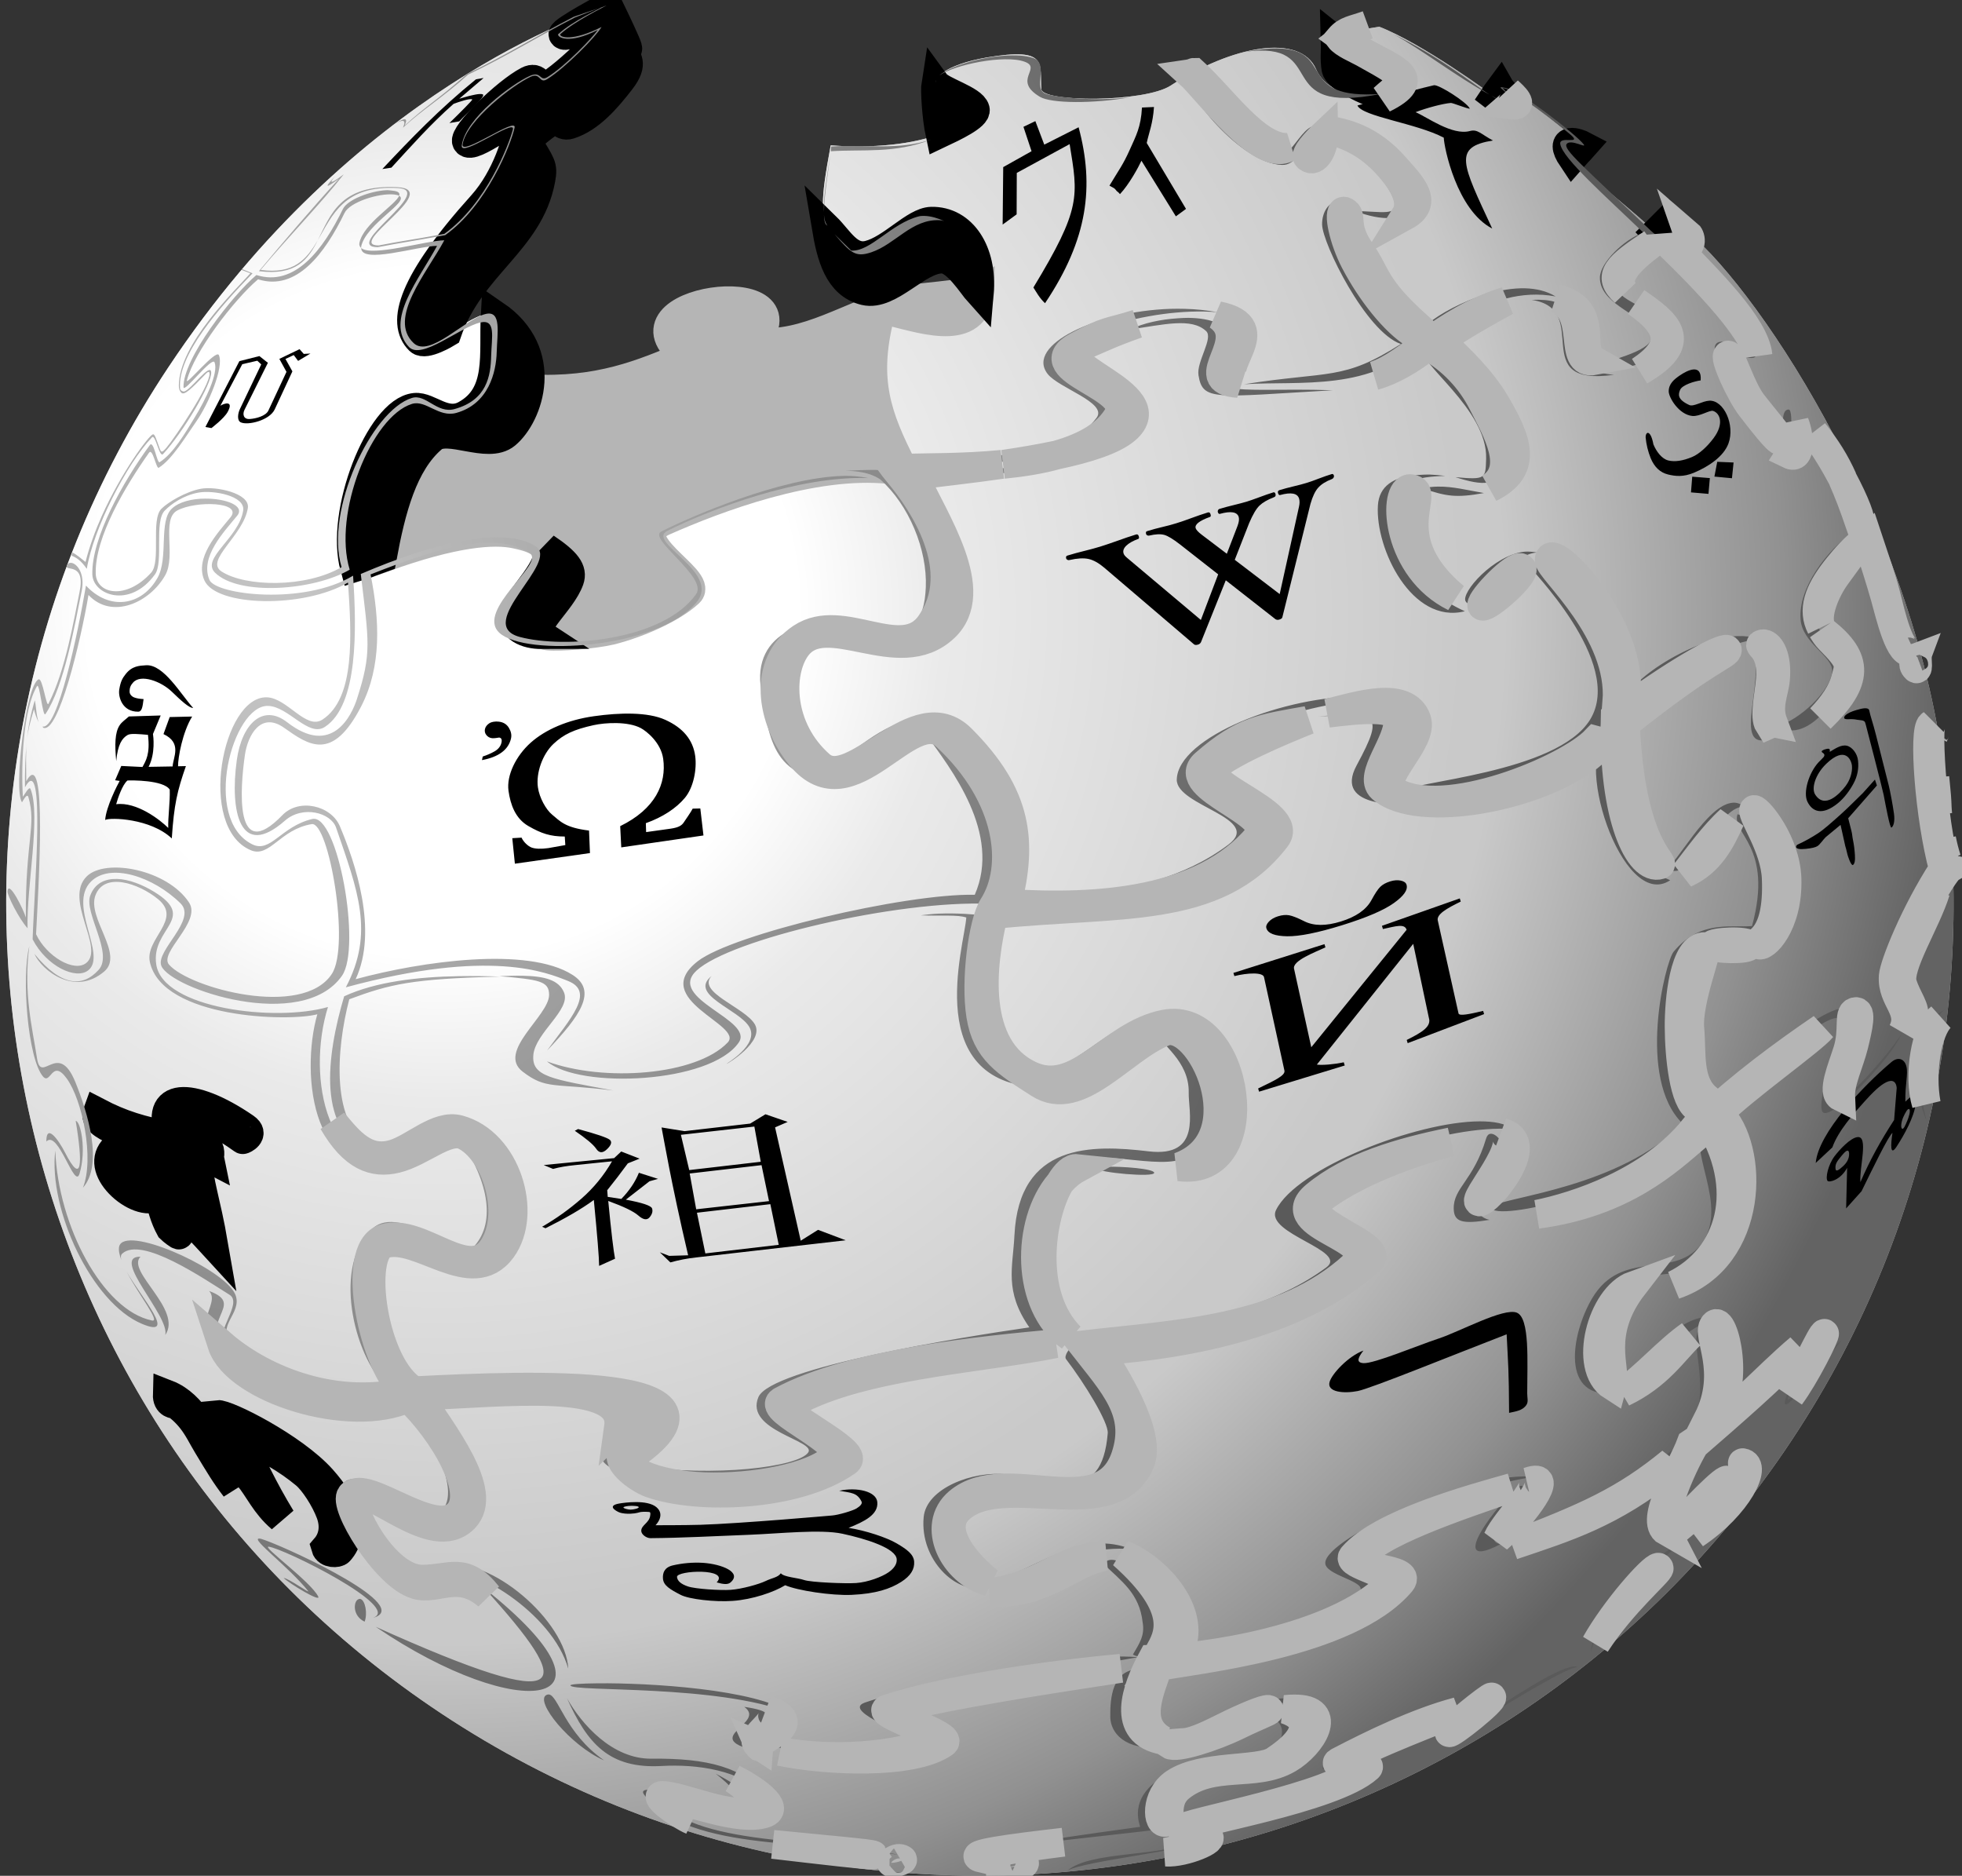 <svg width="68" height="65" viewBox="0 0 68 65" fill="none" xmlns="http://www.w3.org/2000/svg">
<rect x="0" y="0" width="68" height="65" fill="#333333" stroke="none"/>
<g clipPath="url(#clip0)">
<path d="M18.996 22.038C18.59 22.017 17.899 22.004 17.812 21.263C17.768 20.891 19.288 19.52 18.906 18.974C18.811 18.837 18.535 18.69 17.884 18.505C17.107 18.332 15.714 18.445 13.31 19.316C13.202 19.355 13.342 19.303 13.256 19.334C13.162 19.367 13.211 19.347 13.148 19.37C13.223 19.345 13.04 19.416 12.717 19.532C12.691 19.545 12.673 19.556 12.287 19.677C11.759 17.768 13.182 14.244 14.386 14.124C14.876 14.075 15.424 14.762 16.126 14.376C17.392 13.682 17.521 12.621 17.346 11.312C17.212 10.315 16.187 11.258 15.499 11.528C14.75 11.822 14.735 11.998 14.53 11.798C13.906 11.19 14.252 9.812 16.7 7.093C17.559 6.138 17.947 4.779 17.992 4.317C18.044 3.784 16.335 5.277 16.162 4.912C16.042 4.657 17.532 3.2 18.297 2.802C18.652 2.617 18.654 3.011 18.907 2.982C19.237 2.945 21.302 1.05 21.167 0.747C21.078 0.549 19.586 1.414 19.517 1.198C19.479 1.081 21.06 0.278 21.06 0.278C21.06 0.278 21.051 0.238 21.06 0.206C20.438 0.43 12.261 3.055 5.83 12.736C-4.461 28.226 -0.206 49.124 15.319 59.393C30.844 69.661 51.793 65.419 62.084 49.928C67.229 42.183 68.746 33.07 67.035 24.617C65.323 16.163 59.873 8.574 57.851 7.598C58.254 7.995 58.521 8.246 58.406 8.391C58.34 8.476 57.846 8.571 57.384 8.066C56.922 7.563 54.756 5.875 54.496 5.488C54.234 5.103 54.284 4.971 54.424 4.948C54.564 4.924 54.794 5.004 54.891 5.056C54.986 5.108 52.777 3.332 52.63 3.235C52.484 3.138 52.08 2.973 52.003 3.001C51.867 3.049 52.354 3.387 52.271 3.47C52.196 3.545 51.968 3.503 51.787 3.343C51.696 3.264 49.281 1.498 47.805 0.927C46.93 1.06 46.373 1.144 46.281 1.324C46.147 1.582 48.249 2.432 48.361 2.64C48.478 2.858 48.03 3.178 47.607 3.235C46.287 3.415 45.774 2.77 45.616 2.406C45.062 1.125 42.676 1.595 40.575 2.965C39.668 3.556 36.125 3.549 36.092 3.091C36.027 2.21 36.352 1.629 34.207 1.991C32.7 2.246 32.296 2.784 32.432 2.893C32.683 3.096 33.712 3.46 33.795 3.794C33.851 4.022 32.503 5.295 28.79 5.038C28.421 7.019 28.436 7.458 28.808 8.067C29.18 8.676 29.776 8.911 30.118 8.824C30.906 8.624 31.685 7.682 32.27 7.671C33.294 7.649 33.988 8.639 33.938 9.978C33.944 9.976 33.951 9.98 33.956 9.978C33.955 10.025 33.942 10.061 33.938 10.104C33.937 10.123 33.94 10.141 33.938 10.159C33.775 11.639 32.081 11.088 30.942 10.808C29.493 10.451 29.483 15.334 30.853 16.27C28.174 15.984 24.782 17.265 22.995 18.055C21.522 18.707 24.389 20.076 23.892 20.543C23.31 21.091 22.097 21.612 21.166 21.841C20.642 21.968 19.387 22.059 18.996 22.038Z" fill="#B5B5B5"/>
<path d="M18.997 22.038C18.59 22.017 17.899 22.004 17.812 21.263C17.769 20.891 19.288 19.52 18.907 18.974C18.812 18.837 18.535 18.69 17.884 18.505C17.107 18.332 15.715 18.445 13.31 19.316C13.202 19.355 13.342 19.303 13.256 19.334C13.163 19.367 13.211 19.347 13.149 19.37C13.223 19.345 13.04 19.416 12.718 19.532C12.692 19.545 12.673 19.556 12.287 19.677C11.76 17.768 13.183 14.244 14.386 14.124C14.876 14.075 15.424 14.762 16.126 14.376C17.392 13.682 17.521 12.621 17.346 11.312C17.213 10.315 16.188 11.258 15.499 11.528C14.751 11.822 14.735 11.998 14.53 11.798C13.906 11.19 14.252 9.812 16.7 7.093C17.56 6.138 17.947 4.779 17.992 4.317C18.044 3.784 16.335 5.277 16.162 4.912C16.042 4.657 17.532 3.2 18.297 2.802C18.652 2.617 18.654 3.011 18.907 2.982C19.237 2.945 21.303 1.05 21.167 0.747C21.078 0.549 19.586 1.414 19.517 1.198C19.479 1.081 21.06 0.278 21.06 0.278C21.06 0.278 21.051 0.238 21.06 0.206C20.438 0.43 12.261 3.055 5.83 12.736C-4.461 28.227 -0.206 49.124 15.319 59.393C30.844 69.661 51.794 65.419 62.084 49.928C67.23 42.183 68.746 33.07 67.035 24.617C65.324 16.163 59.873 8.574 57.851 7.598C58.255 7.995 58.521 8.246 58.406 8.391C58.34 8.476 57.846 8.571 57.384 8.066C56.922 7.563 54.756 5.875 54.496 5.488C54.235 5.103 54.284 4.971 54.424 4.948C54.564 4.924 54.795 5.004 54.891 5.056C54.987 5.108 52.777 3.332 52.631 3.235C52.485 3.138 52.081 2.973 52.003 3.001C51.867 3.049 52.355 3.387 52.272 3.47C52.196 3.545 51.969 3.503 51.787 3.343C51.697 3.264 49.282 1.498 47.805 0.927C46.931 1.06 46.373 1.144 46.28 1.324C46.147 1.582 48.249 2.432 48.362 2.64C48.479 2.858 48.03 3.178 47.608 3.235C46.287 3.415 45.775 2.77 45.617 2.406C45.062 1.125 42.676 1.595 40.576 2.965C39.669 3.556 36.125 3.549 36.091 3.091C36.028 2.21 36.353 1.629 34.208 1.991C32.7 2.246 32.297 2.784 32.432 2.893C32.684 3.096 33.714 3.46 33.796 3.794C33.852 4.022 32.504 5.295 28.791 5.038C28.422 7.019 28.437 7.458 28.809 8.067C29.18 8.676 29.777 8.911 30.118 8.824C30.907 8.624 31.686 7.682 32.271 7.671C33.294 7.649 33.989 8.639 33.939 9.978C33.944 9.976 33.952 9.98 33.957 9.978C33.956 10.025 33.943 10.061 33.939 10.104C33.938 10.123 33.941 10.141 33.939 10.159C33.776 11.639 32.082 11.088 30.944 10.808C29.494 10.451 29.484 15.334 30.854 16.27C28.175 15.984 24.784 17.265 22.997 18.055C21.523 18.707 24.39 20.076 23.894 20.543C23.311 21.091 22.098 21.612 21.167 21.841C20.642 21.969 19.387 22.059 18.997 22.038Z" fill="url(#paint0_radial)"/>
<path d="M18.37 13.474C20.786 13.595 22.261 12.951 23.752 12.334C21.087 10.393 28.149 9.447 26.157 11.862C27.991 12.02 29.443 10.913 31.174 10.448C31.867 10.261 33.261 10.27 33.962 9.98C33.925 11.696 32.124 11.101 30.939 10.81C29.49 10.454 29.475 15.334 30.845 16.271C28.166 15.985 24.793 17.272 23.006 18.062C21.532 18.714 24.384 20.072 23.888 20.539C23.305 21.087 22.091 21.618 21.16 21.847C20.635 21.976 19.384 22.081 18.994 22.037C18.605 21.993 18.629 21.716 19.333 20.867C19.84 20.255 20.099 19.786 19.291 19.174C18.65 18.688 18.311 18.606 17.891 18.513C17.113 18.34 15.716 18.451 13.311 19.322C13.729 16.719 14.367 15.95 14.838 15.388C15.28 14.86 15.927 15.174 16.795 15.29C17.705 15.411 18.232 14.331 18.37 13.474Z" fill="#B5B5B5" stroke="#B5B5B5" strokeWidth="2.125"/>
<path d="M21.093 0.205C21.093 0.205 19.474 1.075 19.511 1.192C19.581 1.408 21.068 0.558 21.157 0.756C21.293 1.059 19.229 2.949 18.899 2.987C18.646 3.016 18.654 2.611 18.299 2.795C17.535 3.193 16.048 4.656 16.169 4.91C16.341 5.276 18.045 3.788 17.993 4.32C17.948 4.783 17.564 6.148 16.704 7.103C14.256 9.822 13.912 11.187 14.535 11.796C14.74 11.996 15.492 11.539 15.492 11.539C16.294 9.195 18.343 8.388 18.746 6.218C18.838 5.722 18.754 5.714 18.261 4.872C18.261 4.872 18.771 4.41 19.09 4.218C19.423 4.017 19.407 4.427 19.741 4.32C20.449 4.093 21.02 3.431 21.514 2.794C22.008 2.158 21.663 2.036 21.68 1.82C21.698 1.598 21.845 1.849 21.68 1.461C21.515 1.073 21.093 0.205 21.093 0.205ZM46.279 1.384C46.289 1.716 46.245 2.065 46.304 2.385C46.352 2.646 47.094 3.025 47.618 3.231C48.043 3.199 48.489 2.86 48.372 2.641C48.258 2.433 47.258 2.175 46.279 1.384ZM32.435 2.897C32.4 3.112 32.455 4.059 32.576 4.628C33.064 4.397 33.857 4.022 33.801 3.795C33.718 3.461 32.627 3.159 32.435 2.897ZM51.994 3.051C51.873 3.213 51.831 3.285 51.79 3.346C51.993 3.505 52.199 3.55 52.275 3.474C52.358 3.392 52.066 3.177 51.994 3.051ZM54.431 4.936C54.291 4.96 54.234 5.102 54.494 5.488C54.854 5.079 54.554 5.43 54.89 5.051C54.794 5 54.57 4.912 54.431 4.936ZM57.85 7.591C57.372 8.065 57.779 7.67 57.378 8.065C57.84 8.569 58.333 8.47 58.399 8.385C58.513 8.24 58.255 7.988 57.85 7.591ZM32.282 7.667C31.697 7.679 30.902 8.634 30.113 8.834C29.43 9.008 29.09 8.308 28.633 7.86C28.804 8.876 29.055 9.86 29.973 10.078C30.837 10.283 31.799 8.972 32.652 8.975C33.151 8.976 33.689 9.876 33.941 10.155C34.065 8.724 33.352 7.645 32.282 7.667ZM17.164 10.911C17.088 12.263 17.396 13.68 16.131 14.373C15.428 14.758 14.872 14.068 14.383 14.117C13.18 14.237 11.762 17.76 12.29 19.669C13.091 19.419 12.332 19.66 13.247 19.335C13.556 17.655 13.971 16.048 14.995 15.181C15.525 14.731 16.906 15.575 17.534 15.053C18.327 14.394 19.092 12.233 17.164 10.911ZM18.912 18.977C19.303 19.521 17.921 20.75 17.814 21.259C17.707 21.769 18.24 21.992 18.771 21.99C18.345 21.709 19.467 20.865 19.741 20.093C19.857 19.765 19.654 19.474 18.912 18.977Z" fill="black" stroke="black" strokeWidth="2.125"/>
<path d="M6.26 38.173C5.776 38.224 5.607 38.632 5.901 39.363C4.907 39.18 4.21 38.972 3.372 38.534C3.176 39.052 4.572 39.343 5.238 39.652C5.274 39.9 5.297 40.16 5.327 40.409C5.248 40.304 5.147 40.221 5.04 40.139C4.749 39.912 4.514 39.76 4.251 39.76C4.094 39.761 3.999 39.742 3.91 39.851C3.622 40.201 3.784 40.691 4.215 41.095C4.647 41.498 5.235 41.693 5.489 41.419C5.495 41.412 5.501 41.408 5.507 41.401C5.593 41.802 5.697 42.201 5.901 42.572C5.955 42.627 6.219 42.837 6.206 42.789C5.888 41.205 5.782 40.825 5.686 39.76C5.804 39.789 5.973 39.848 6.332 39.904C6.495 40.873 6.381 40.248 6.834 42.536C7.052 42.761 7.195 42.917 7.408 43.149C7.131 41.55 6.909 41.114 6.816 39.976C6.976 40.07 7.105 40.065 7.247 40.139C7.245 40.13 7.339 39.916 7.193 39.706C5.731 39.416 5.771 37.595 8.413 39.49C8.426 39.498 8.843 39.31 8.502 39.075C7.554 38.422 6.744 38.123 6.26 38.173ZM4.287 40.211C4.435 40.221 4.68 40.322 4.843 40.463C5.107 40.691 5.369 40.996 5.166 41.166C4.964 41.335 4.639 41.075 4.395 40.823C4.151 40.572 4.014 40.37 4.18 40.229C4.204 40.207 4.238 40.207 4.287 40.211Z" fill="black" stroke="black" strokeWidth="2.125" strokeLinecap="round" strokeLinejoin="round"/>
<path d="M5.798 48.318C6.714 48.675 7.158 49.799 7.348 50.044L8.288 50.556L7.532 49.016C7.848 48.981 10.165 50.144 11.157 51.251C11.961 52.149 12.347 53.11 11.76 53.755C11.692 53.83 11.348 53.846 11.285 53.624C11.528 53.342 11.633 52.919 11.451 52.432C11.27 51.946 10.875 51.337 10.585 51.094C9.982 50.591 9.189 50.115 8.299 49.775C8.66 50.624 9.14 51.621 9.744 52.61C9.192 52.146 8.962 51.58 8.612 51.165L7.65 50.625C7.743 50.761 7.999 51.252 8.15 51.555C7.802 51.106 7.604 50.768 7.193 50.088C7.011 49.787 6.871 49.482 6.635 49.183C6.429 48.92 6.156 48.695 6.092 48.671C6.05 48.655 5.787 48.675 5.798 48.318Z" fill="black" stroke="black" strokeWidth="2.125"/>
<path d="M63.295 26.468C62.901 26.848 62.779 27.329 62.911 27.533C63.24 28.044 63.749 27.521 63.965 27.238C64.116 27.041 64.206 26.765 64.186 26.538C64.167 26.335 63.957 25.83 63.295 26.468ZM65.282 27.533C65.246 27.348 64.674 25.139 64.664 25.108C64.656 25.085 64.648 25.061 64.642 25.037C64.617 24.948 64.466 24.96 64.366 24.941C64.269 24.922 64.171 24.916 64.073 24.922C63.978 24.927 63.926 24.915 63.918 24.884C63.905 24.839 63.943 24.789 64.028 24.734C64.122 24.674 64.266 24.621 64.464 24.571C64.663 24.521 64.77 24.538 64.786 24.621C64.836 24.864 64.9 25 65.019 25.469L65.463 27.225C65.509 27.405 65.607 27.932 65.643 28.2C65.679 28.469 65.626 28.632 65.556 28.677C65.503 28.712 65.362 27.947 65.282 27.533ZM65.051 27.219L64.056 28.354L64.17 28.803C64.196 28.899 64.195 28.987 64.225 29.126C64.254 29.265 64.276 29.433 64.289 29.629C64.302 29.825 64.279 29.941 64.216 29.976C64.187 29.979 64.151 29.931 64.108 29.832C64.067 29.737 64.034 29.637 64.012 29.535C63.996 29.462 63.977 29.389 63.954 29.317L63.791 28.584L63.278 29.008C63.23 29.057 63.185 29.11 63.143 29.164C63.08 29.243 63.029 29.295 62.988 29.321C62.921 29.364 62.786 29.395 62.581 29.416C62.377 29.437 62.267 29.416 62.25 29.355C62.246 29.341 62.25 29.324 62.262 29.305C62.273 29.285 62.285 29.273 62.298 29.269C62.541 29.158 62.776 29.028 63 28.882C63.199 28.755 63.48 28.503 63.789 28.227C64.096 27.953 64.349 27.685 64.562 27.484L64.983 27.014L65.051 27.219ZM63.413 26.056C63.605 25.942 63.812 25.796 64.008 25.841C64.204 25.887 64.375 26.127 64.397 26.356C64.428 26.627 64.375 26.901 64.246 27.14C64.11 27.395 63.92 27.652 63.703 27.83C63.143 28.287 62.808 28.115 62.645 27.786C62.483 27.461 62.693 26.778 63.028 26.415C63.035 26.406 63.066 26.375 63.121 26.322C63.175 26.268 63.206 26.235 63.214 26.223C63.229 26.193 63.234 26.167 63.228 26.147C63.222 26.126 63.206 26.108 63.181 26.092C63.155 26.077 63.139 26.062 63.136 26.048L63.14 26.027C63.149 26.016 63.161 26.007 63.173 26C63.205 25.98 63.251 25.964 63.312 25.951C63.373 25.938 63.408 25.946 63.415 25.974C63.425 26.008 63.419 26.061 63.398 26.131L63.413 26.056ZM35.471 4.395L35.884 4.197L36.193 5.012L37.383 4.41C37.93 6.454 37.71 8.285 36.219 10.507C36.025 10.328 35.91 10.107 35.816 9.962C37.489 7.206 37.363 6.794 37.072 4.994L35.24 5.992L35.235 7.428L34.75 7.782L34.77 5.791L35.752 5.24L35.471 4.395ZM39.744 4.954L41.105 7.239L40.754 7.497L39.561 5.569C39.457 5.795 39.135 6.389 38.816 6.727C38.785 6.686 38.748 6.65 38.705 6.621C38.679 6.586 38.65 6.554 38.618 6.525L38.452 6.433C38.773 5.894 38.918 5.723 39.158 5.185C39.367 4.713 39.543 4.413 39.579 3.726L39.995 3.708C39.957 4.288 39.82 4.594 39.744 4.954Z" fill="black"/>
<path d="M65.943 35.742C66.614 34.739 65.638 34.547 65.752 33.844C65.954 32.598 67.351 30.233 67.564 30.107C67.142 30.007 66.748 25.415 66.935 25.105C66.654 25.274 66.863 28.289 67.354 30.107C66.368 31.622 65.648 33.428 65.618 33.826C65.557 34.654 66.318 34.983 65.943 35.742Z" fill="#B5B5B5" stroke="#B5B5B5" strokeWidth="2.125"/>
<path d="M15.576 4.264C15.937 3.914 16.386 3.463 16.368 3.448C16.302 3.391 15.867 3.543 15.719 3.6C14.92 4.306 14.259 5.054 13.566 5.809L13.251 5.858C14.227 4.82 15.222 3.782 16.496 2.748L16.761 2.702L15.917 3.422C16.017 3.396 16.174 3.345 16.246 3.329C16.311 3.316 16.632 3.224 16.732 3.27C16.86 3.329 16.193 3.9 15.919 4.205L15.576 4.264ZM17.103 25.011C17.051 25.019 17.001 25.037 16.956 25.065C16.875 25.12 16.825 25.186 16.808 25.263C16.8 25.296 16.799 25.331 16.806 25.364C16.812 25.397 16.826 25.429 16.846 25.457C16.87 25.492 16.902 25.522 16.939 25.543C16.977 25.565 17.018 25.578 17.061 25.581C17.088 25.584 17.134 25.581 17.192 25.574C17.252 25.566 17.289 25.557 17.3 25.558C17.377 25.567 17.404 25.629 17.38 25.735C17.352 25.859 17.271 25.96 17.146 26.034C17.014 26.109 16.875 26.169 16.731 26.215L16.704 26.34C17.282 26.232 17.622 25.981 17.711 25.589C17.739 25.464 17.711 25.345 17.638 25.223C17.565 25.101 17.452 25.026 17.288 25.007C17.227 24.999 17.164 25.001 17.103 25.011ZM20.588 24.818C19.677 24.946 18.906 25.279 18.393 25.736C17.881 26.194 17.55 26.87 17.624 27.404C17.692 27.887 17.863 28.364 18.312 28.624C18.762 28.883 19.072 28.987 19.574 28.988L19.593 29.284L19.003 29.389C18.746 29.425 18.554 29.415 18.428 29.371C18.302 29.326 18.141 29.174 18.076 29.026L17.755 29.045L17.845 29.929L20.447 29.561L20.415 28.781C19.564 28.678 19.404 28.445 19.138 28.231C18.925 28.059 18.693 27.643 18.643 27.282C18.573 26.785 18.802 26.137 19.181 25.779C19.539 25.442 19.895 25.279 20.566 25.13C20.99 25.036 21.768 24.996 22.209 25.23C22.403 25.333 22.906 25.728 22.985 26.293C23.106 27.158 22.711 28.033 21.495 28.628L21.532 29.364L24.381 28.951L24.272 28.015L24.007 28.021C23.947 28.14 23.775 28.383 23.702 28.493C23.634 28.597 23.535 28.674 23.24 28.716L22.394 28.834L22.384 28.525C22.962 28.319 23.432 28.013 23.737 27.648C24.041 27.283 24.157 26.645 24.094 26.193C24.017 25.636 23.672 25.222 23.061 24.945C22.45 24.667 21.47 24.693 20.588 24.818ZM58.942 13.182C58.739 13.209 58.294 13.336 58.226 13.519C58.178 13.649 58.107 13.833 58.548 14.035C58.699 14.105 58.997 13.896 59.246 13.885C59.745 13.864 60.14 14.725 59.906 15.367C59.742 15.812 59.232 16.163 58.705 16.383C58.34 16.535 58.064 16.503 57.812 16.442C57.538 16.375 57.338 16.186 57.209 15.874C57.117 15.644 57.058 15.403 57.035 15.156C57.036 14.934 57.212 14.896 57.305 15.399C57.408 15.65 57.599 15.904 57.824 15.957C58.05 16.011 58.324 15.97 58.646 15.836C58.892 15.733 59.169 15.479 59.39 15.183C59.759 14.689 59.618 14.317 59.372 14.239C59.256 14.202 58.909 14.439 58.653 14.414C58.186 14.367 57.837 13.775 57.835 13.564C57.834 13.296 58.027 13.145 58.205 13.02C58.491 12.821 58.99 12.584 58.942 13.182ZM60.083 16.027L60.027 16.572L59.419 16.515L59.517 16.003L60.083 16.027ZM59.261 16.567L59.213 17.114L58.607 17.062L58.65 16.518L59.261 16.567ZM20.035 39.124L19.922 39.184C20.305 39.447 20.557 39.651 20.662 39.806C20.766 39.96 20.885 39.968 21.037 39.824C21.189 39.679 21.223 39.564 21.127 39.491C21.03 39.418 20.666 39.294 20.035 39.124ZM22.929 39.069C23 39.423 23.252 40.955 23.85 43.499L23.193 43.519L22.869 43.395L23.233 43.745C23.528 43.663 23.83 43.605 24.134 43.573L29.311 42.979L28.352 42.617L27.752 42.993L26.863 39.066L27.3 38.877L26.53 38.612L26 38.935L23.726 39.197L22.929 39.069ZM23.599 39.324L26.145 39.038L26.367 40.258L23.888 40.546L23.599 39.324ZM21.531 39.902L21.285 40.132L18.844 40.372L19.169 40.506C19.393 40.443 19.642 40.403 19.921 40.375L21.212 40.242C20.931 40.731 20.572 41.169 20.148 41.539C19.727 41.906 19.272 42.231 18.789 42.51L18.906 42.562C19.589 42.22 20.152 41.898 20.581 41.582C20.702 42.83 20.764 43.592 20.765 43.866L21.316 43.618C21.266 43.362 21.185 42.702 21.081 41.616C21.611 41.81 21.956 41.974 22.124 42.121C22.292 42.269 22.424 42.292 22.516 42.181C22.608 42.069 22.632 41.965 22.598 41.872C22.563 41.779 22.264 41.678 21.691 41.571C21.953 41.366 22.224 41.154 22.51 40.934L22.807 40.851L22.143 40.639C22.019 40.953 21.813 41.259 21.534 41.546L21.063 41.475L21.045 41.245C21.291 40.94 21.529 40.629 21.76 40.313L22.168 40.15L21.531 39.902ZM23.904 40.665L26.394 40.375L26.653 41.622L24.129 41.905L23.904 40.665ZM24.155 42.024L26.699 41.727L26.99 43.136L24.446 43.434L24.155 42.024ZM48.186 30.541C48.316 30.501 48.437 30.492 48.548 30.515C48.66 30.539 48.727 30.586 48.748 30.658C48.803 30.835 48.655 31.047 48.306 31.295C47.958 31.543 47.362 31.798 46.52 32.06C45.672 32.323 45.035 32.451 44.611 32.444C44.186 32.437 43.946 32.345 43.892 32.168C43.87 32.098 43.898 32.022 43.974 31.94C44.051 31.857 44.158 31.794 44.297 31.751C44.436 31.708 44.563 31.696 44.678 31.716C44.792 31.736 44.967 31.805 45.201 31.922C45.531 32.09 45.956 32.093 46.479 31.93C46.997 31.769 47.347 31.525 47.528 31.199C47.652 30.968 47.754 30.814 47.835 30.734C47.917 30.652 48.033 30.588 48.186 30.541ZM48.751 32.22C48.682 31.996 48.38 32.096 47.93 32.193L47.896 32.082L50.594 31.132L50.627 31.242C50.148 31.476 49.761 31.689 49.836 31.918L50.551 35.121C50.585 35.212 50.915 35.147 51.403 35.03L51.437 35.141L48.788 36.148L48.755 36.037C49.294 35.768 49.619 35.573 49.521 35.265L48.98 32.706L45.64 36.891C45.814 36.918 46.248 36.883 46.573 36.811L46.607 36.922L43.638 37.829L43.605 37.718C44.23 37.419 44.547 37.262 44.517 37.101L43.811 33.87C43.789 33.683 43.239 33.709 42.782 33.824L42.748 33.714L45.903 32.717L45.938 32.828C45.603 32.989 44.766 33.292 44.852 33.579L45.447 36.29L48.751 32.22ZM65.59 39.258C65.458 39.343 64.866 40.569 64.519 41.278L63.984 41.875L64.019 40.469C63.791 40.892 63.396 40.984 63.341 40.921C63.259 40.829 63.358 40.364 63.582 40.067C63.753 39.84 64.13 39.432 64.378 39.403C64.769 39.357 64.438 40.457 64.479 40.964C64.803 40.208 65.189 39.513 65.647 38.81L65.737 37.699C65.72 37.489 65.601 37.393 65.376 37.501C65.15 37.611 64.899 37.863 64.627 38.164C64.255 38.577 63.709 39.186 63.507 39.76L62.93 40.3C63.019 39.261 64.567 37.636 65.556 36.801C65.779 36.613 66.005 36.685 66.072 36.95C66.14 37.216 66.026 37.549 66.037 38.175C66.375 37.85 66.444 37.852 66.393 38.266C66.339 38.702 66.005 39.319 65.729 39.74C65.513 40.067 65.524 39.697 65.59 39.258ZM63.829 40.048C63.677 40.235 63.6 40.324 63.616 40.497C63.627 40.624 63.737 40.539 63.869 40.42C64.005 40.298 64.093 40.15 64.087 39.978C64.079 39.764 63.933 39.921 63.829 40.048ZM65.976 38.687C65.897 38.851 65.864 39.074 65.924 39.111C65.977 39.143 66.038 38.99 66.101 38.841C66.143 38.743 66.231 38.492 66.174 38.436C66.12 38.385 66.024 38.586 65.976 38.687ZM46.231 16.479C46.238 16.502 46.234 16.526 46.219 16.552C46.206 16.576 46.184 16.593 46.159 16.602C45.955 16.679 45.799 16.777 45.691 16.895C45.583 17.013 45.492 17.203 45.418 17.464L44.445 21.387C44.44 21.422 44.405 21.449 44.341 21.469C44.32 21.477 44.297 21.48 44.274 21.479C44.251 21.477 44.229 21.47 44.209 21.459L42.484 20.109L41.623 22.255C41.612 22.275 41.598 22.293 41.58 22.307C41.562 22.321 41.542 22.331 41.52 22.337C41.458 22.355 41.412 22.353 41.383 22.328L38.272 19.672C38.077 19.507 37.896 19.406 37.725 19.369C37.554 19.333 37.336 19.345 37.069 19.406C37.046 19.413 37.021 19.411 36.999 19.401C36.974 19.39 36.959 19.375 36.953 19.354C36.936 19.3 36.95 19.266 36.995 19.252C37.183 19.194 37.381 19.14 37.59 19.089C37.784 19.042 37.965 18.992 38.133 18.941C38.303 18.888 38.504 18.82 38.733 18.738C38.946 18.66 39.16 18.588 39.375 18.521C39.42 18.508 39.452 18.528 39.468 18.581C39.484 18.635 39.478 18.666 39.45 18.675C39.265 18.742 39.127 18.82 39.035 18.909C38.944 18.998 38.913 19.087 38.941 19.177C38.954 19.224 38.995 19.274 39.061 19.329L41.62 21.483L42.22 19.902L40.898 18.866C40.66 18.681 40.479 18.571 40.351 18.535C40.224 18.5 40.05 18.508 39.83 18.559C39.808 18.565 39.785 18.562 39.766 18.552C39.755 18.548 39.746 18.541 39.738 18.533C39.731 18.525 39.725 18.515 39.722 18.504C39.706 18.45 39.717 18.418 39.756 18.406C39.944 18.348 40.118 18.301 40.278 18.264C40.433 18.229 40.596 18.185 40.767 18.133C40.935 18.081 41.111 18.021 41.296 17.951C41.486 17.881 41.675 17.816 41.862 17.758C41.908 17.744 41.939 17.764 41.955 17.818C41.971 17.872 41.965 17.903 41.938 17.912C41.568 18.044 41.402 18.175 41.44 18.303C41.458 18.361 41.528 18.437 41.652 18.531L42.52 19.189L42.889 18.23C42.94 18.095 42.954 17.99 42.932 17.915C42.878 17.738 42.661 17.702 42.282 17.806C42.249 17.817 42.223 17.795 42.207 17.741C42.204 17.731 42.203 17.72 42.205 17.709C42.206 17.698 42.21 17.688 42.215 17.679C42.227 17.656 42.241 17.642 42.258 17.637C42.424 17.587 42.591 17.542 42.76 17.502C42.951 17.456 43.107 17.414 43.228 17.377C43.315 17.35 43.441 17.306 43.606 17.245C43.815 17.167 43.991 17.105 44.134 17.061C44.167 17.051 44.191 17.069 44.206 17.115C44.224 17.176 44.203 17.216 44.141 17.235C43.928 17.318 43.764 17.413 43.651 17.521C43.539 17.629 43.419 17.832 43.292 18.131L42.795 19.399L44.352 20.587L45.02 17.564C45.046 17.453 45.048 17.358 45.025 17.279C44.968 17.091 44.75 17.05 44.37 17.153C44.337 17.164 44.311 17.142 44.295 17.088C44.278 17.034 44.296 17 44.346 16.984C44.483 16.942 44.647 16.898 44.839 16.852C45.017 16.81 45.164 16.771 45.281 16.735C45.405 16.697 45.546 16.647 45.705 16.585C45.87 16.522 46.02 16.47 46.154 16.429C46.191 16.416 46.217 16.433 46.231 16.479ZM52.303 48.959C52.294 47.406 52.272 47.343 52.218 46.237C50.41 46.935 47.514 48.114 47.057 48.203C46.579 48.297 45.981 48.245 46.081 47.89C46.162 47.6 46.737 46.991 47.254 46.8C47.089 47.02 46.971 47.217 47.254 47.236C47.618 47.262 49.129 46.625 49.866 46.382C50.597 46.141 52.12 45.306 52.57 45.487C53.028 45.672 52.931 47.188 52.931 48.283C52.931 48.439 52.977 48.571 52.905 48.681C52.772 48.887 52.514 48.911 52.303 48.959ZM27.062 54.518C27.175 54.653 27.635 54.671 27.871 54.752C28.107 54.833 29.3 54.881 29.671 54.856C30.09 54.827 30.576 54.637 30.794 54.485C30.981 54.355 31.091 54.203 31.079 54.033C31.053 53.648 30.015 53.323 29.194 53.147C28.441 52.986 27.019 53.143 25.968 53.184C24.668 53.234 23.695 53.291 22.544 53.301C22.406 53.302 22.224 53.173 22.225 53.045C22.226 52.849 22.5 52.774 22.534 52.524C22.542 52.465 22.55 52.411 22.516 52.397C22.495 52.389 22.305 52.381 22.21 52.394C22.137 52.405 22.076 52.445 21.845 52.454C21.75 52.458 21.572 52.454 21.451 52.402C21.344 52.356 21.022 52.175 21.471 52.099C21.63 52.073 22.429 51.955 22.75 52.227C23.078 52.505 22.72 52.853 22.72 52.853C22.72 52.853 23.746 52.854 24.272 52.838C25.655 52.796 28.834 52.516 28.834 52.516C29.049 52.501 29.553 52.353 29.684 52.272C29.807 52.196 29.897 52.108 29.86 52.033C29.705 51.721 29.506 51.734 29.086 51.658C29.709 51.525 30.371 51.68 30.406 52.05C30.447 52.486 29.958 52.725 29.411 52.944C29.99 53.034 30.725 53.274 31.078 53.482C31.431 53.69 31.665 53.858 31.683 54.114C31.701 54.375 31.567 54.603 31.236 54.816C30.86 55.055 30.36 55.229 29.513 55.266C28.813 55.296 27.635 55.115 27.214 54.932C26.826 55.171 26.078 55.428 25.392 55.475C24.773 55.519 23.885 55.417 23.593 55.267C23.222 55.075 22.994 54.942 22.977 54.702C22.964 54.514 23.018 54.322 23.304 54.248C23.652 54.166 24.009 54.135 24.365 54.156C25.006 54.199 25.733 54.482 25.317 54.837C25.222 54.919 25.056 54.897 24.839 54.834C25.311 54.334 23.449 54.415 23.464 54.644C23.474 54.782 23.6 54.892 23.842 54.974C24.088 55.06 24.968 55.117 25.323 55.092C25.703 55.066 26.305 54.898 26.534 54.787C26.763 54.675 26.958 54.666 27.062 54.518ZM22.138 52.229C22.14 52.186 21.965 52.179 21.868 52.181C21.772 52.182 21.606 52.203 21.608 52.237C21.609 52.272 21.765 52.314 21.861 52.313C21.955 52.311 22.137 52.271 22.138 52.229ZM51.718 7.92C50.666 5.66 50.349 5.096 51.743 4.868C51.33 4.651 51.215 4.467 50.946 4.54C50.331 4.707 49.458 4.053 49.062 3.887C49.455 3.734 50.022 3.588 50.286 3.567C50.339 3.562 50.876 3.777 50.943 3.766C50.843 3.542 49.854 2.917 49.697 2.954C48.843 3.153 47.595 3.511 47.046 3.656C47.225 4.041 49.079 4.267 50.039 4.77C50.048 5.095 50.485 7.28 51.718 7.92ZM5.569 24.793L5.302 25.434C5.314 25.511 5.392 26.112 5.15 26.573L5.983 26.559C5.996 26.247 6.324 25.747 5.666 25.438L5.881 24.848L6.659 24.83C6.327 25.368 6.166 26.26 6.171 26.553L6.443 26.547C6.144 27.406 6.032 27.87 5.954 29.054C5.218 28.358 3.817 28.319 3.645 28.413C3.677 27.955 4.08 27.18 4.148 27.061L3.99 27.038L4.203 26.542L4.938 26.578C5.051 26.367 5.21 26.138 5.128 25.464C4.798 25.437 4.526 25.407 4.42 25.471C4.234 25.581 4.083 25.787 4.028 26.373C3.975 25.808 3.981 25.387 4.142 25.139C4.223 25.009 4.358 24.931 4.467 24.827L5.569 24.793ZM5.883 27.362C5.666 27.025 4.545 27.039 4.417 27.046C4.235 27.202 4.083 27.667 4.026 27.868C4.736 27.777 5.549 28.409 5.831 28.69C5.82 28.303 5.898 27.798 5.883 27.362ZM6.695 24.532C6.556 24.54 6.258 24.261 5.96 23.973C5.586 23.61 4.873 23.343 4.609 23.656C4.541 23.735 4.488 23.81 4.492 23.976C4.494 24.045 4.55 24.128 4.648 24.167C4.724 24.197 4.831 24.217 4.976 24.225C4.943 24.484 4.923 24.661 4.788 24.662C4.235 24.666 4.093 24.147 4.133 23.896C4.18 23.607 4.246 23.498 4.356 23.358C4.577 23.076 4.83 23.067 5.065 23.053C5.674 23.017 6.266 24.06 6.695 24.532ZM7.119 14.797L8.296 12.515L8.99 12.339L9.285 12.572L8.476 14.197C8.396 14.359 8.442 14.531 8.65 14.52C8.874 14.507 9.215 14.414 9.302 14.227L9.929 12.886L9.682 12.436L10.382 12.1L10.528 12.264L10.759 12.251L10.332 12.506L10.181 12.304L9.894 12.438L10.134 12.869L9.521 14.187C9.344 14.566 8.592 14.751 8.344 14.635C8.204 14.569 8.247 14.317 8.314 14.177L9.054 12.627L8.918 12.5L8.397 12.62L7.638 14.06C7.766 13.975 8.114 13.868 7.891 14.274C7.764 14.505 7.328 14.834 7.328 14.834L7.119 14.797ZM7.39 14.572L7.564 14.23C7.78 14.052 7.862 14.083 7.773 14.242C7.709 14.357 7.536 14.541 7.39 14.572Z" fill="black"/>
<path d="M24.666 33.819C23.838 34.47 25.626 34.976 25.973 35.592C26.32 36.21 25.151 36.867 25.175 36.869C25.21 36.872 26.491 36.091 26.165 35.502C25.837 34.912 24.126 34.383 24.666 33.819ZM21.011 0.194C21.033 0.18 20.919 0.23 20.819 0.268C20.801 0.302 19.858 0.715 19.342 1.189C19.322 1.298 19.713 1.545 20.715 1.04C20.556 1.28 19.601 2.288 18.972 2.673C18.699 2.84 18.769 2.45 18.367 2.628C17.754 2.9 16.117 4.107 16.004 5.047C15.95 5.489 17.875 4.084 17.776 4.483C17.652 4.983 16.851 7.075 15.398 8.105C14.091 8.344 14.017 8.332 13.124 8.505C11.96 8.505 15.357 6.567 13.774 6.487C11.779 6.385 11.46 7.453 11.012 8.327C11.519 7.466 11.918 6.403 13.803 6.517C15.105 6.595 11.827 8.565 13.094 8.565C13.987 8.392 14.12 8.389 15.428 8.149C16.881 7.119 17.711 4.991 17.835 4.424C17.922 4.022 15.964 5.442 16.033 5.003C16.162 4.181 17.786 2.935 18.396 2.658C18.739 2.502 18.684 2.914 18.957 2.747C19.586 2.362 20.667 1.258 20.848 0.936C19.845 1.441 19.395 1.298 19.415 1.188C19.908 0.737 20.907 0.261 21.011 0.194ZM11.013 8.328C10.633 8.972 10.196 9.515 9.034 9.352C9.934 8.274 11.145 7.027 11.913 6.042C11.411 6.414 11.404 6.346 11.632 6.087C11.289 6.448 11.193 6.604 11.751 6.19C10.798 7.235 9.874 8.318 8.974 9.396C10.263 9.561 10.67 8.996 11.013 8.328ZM20.759 0.283C20.656 0.313 20.386 0.41 19.888 0.58C18.642 1.219 17.472 1.953 16.196 2.554C15.282 3.376 14.735 3.694 14.026 4.35C14.159 4.053 14.006 4.091 13.715 4.276C13.963 4.138 14.092 4.144 13.966 4.424C14.675 3.768 15.312 3.406 16.226 2.584C17.502 1.983 18.671 1.249 19.918 0.61C20.4 0.424 20.598 0.344 20.759 0.283ZM48.302 1.189C49.284 1.723 50.468 2.647 51.625 3.281C50.982 2.85 49.89 1.969 48.302 1.189ZM44.256 1.678C43.962 1.674 43.595 1.718 43.134 1.797C46.173 1.381 43.963 4.026 47.874 3.252C44.852 3.482 46.315 1.705 44.256 1.678ZM34.804 1.931C33.92 1.99 32.903 2.303 32.559 2.614C33.063 2.248 34.809 1.882 35.513 2.139C36.135 2.366 35.065 2.775 36.044 3.356C36.438 3.589 37.895 3.596 39.175 3.371C37.904 3.532 36.54 3.355 36.251 3.252C35.765 3.079 36.39 2.2 35.794 2.005C35.532 1.919 35.178 1.905 34.804 1.931ZM41.14 2.643C41.001 3.147 42.986 5.671 44.433 5.715C44.866 5.728 45.05 5.254 45.349 4.958C45.647 4.662 45.841 4.471 46.013 4.439C46.148 4.413 45.664 4.22 45.349 4.454C45.032 4.687 44.742 5.279 44.477 5.344C43.533 5.576 41.659 3.03 41.14 2.643ZM32.441 2.762C32.43 2.795 32.424 2.82 32.441 2.851C32.431 2.822 32.431 2.791 32.441 2.762ZM52.009 3.029C51.998 3.056 52.164 3.162 52.26 3.281C52.219 3.194 52.158 3.118 52.082 3.059C52.355 3.001 54.203 4.464 54.445 4.677C54.842 5.026 54.034 4.692 54.076 4.988C54.145 5.481 55.671 6.821 56.956 8.061C56.287 8.291 55.45 9.116 55.45 9.619C55.449 10.492 56.718 10.835 57.133 11.385C57.527 11.907 56.877 12.203 55.376 12.632C56.209 12.993 57.909 12.475 57.591 11.489C57.241 10.403 56.09 10.647 55.863 9.664C55.778 9.292 57.023 8.347 57.237 8.269C58.653 9.325 60.701 11.628 60.545 12.143C60.493 12.316 59.864 11.689 59.526 11.875C58.938 12.202 61.105 15.525 61.786 15.823C62.033 15.932 62.196 14.193 61.993 14.191C61.585 14.186 61.959 15.533 61.712 15.408C61.45 15.276 59.765 13.105 59.807 12.32C59.822 12.042 60.877 12.661 60.855 12.276C60.821 11.647 58.833 9.375 57.207 7.986C54.862 5.748 54.167 5.176 54.298 4.988C54.44 4.807 55.007 5.155 54.889 5.003C54.613 4.648 52.741 3.196 52.216 3.059C52.071 3.021 52.014 3.015 52.009 3.029ZM52.26 3.281C52.303 3.374 52.307 3.45 52.289 3.504C52.294 3.499 52.3 3.495 52.304 3.489C52.35 3.424 52.315 3.349 52.26 3.281ZM52.289 3.504C52.272 3.521 52.251 3.534 52.228 3.542C52.205 3.55 52.181 3.552 52.157 3.548C52.17 3.555 52.187 3.557 52.2 3.563C52.249 3.585 52.272 3.556 52.289 3.504ZM51.684 3.311C51.874 3.435 52.035 3.532 52.142 3.548C51.988 3.477 51.84 3.395 51.684 3.311ZM46.058 4.647C46.942 5.162 48.07 6.195 48.317 6.933C48.517 7.53 47.836 7.311 46.988 7.318C47.802 7.641 48.863 7.728 48.76 6.992C48.63 6.06 47.1 4.643 46.058 4.647ZM32.264 4.84C31.105 5.221 30.073 4.994 28.808 5.077C28.805 5.118 28.799 5.193 28.793 5.241C29.916 5.166 30.994 5.329 32.264 4.84ZM28.779 5.344C28.672 6.082 28.529 6.825 28.557 7.348C28.562 6.789 28.71 5.903 28.779 5.344ZM13.376 6.591C12.823 6.624 12.043 6.916 11.884 7.244C11.203 8.645 10.218 9.954 8.886 9.53C8.049 10.241 6.335 12.431 6.36 13.418C6.366 13.642 7.355 12.332 7.438 12.558C7.575 12.93 7.129 13.842 6.744 14.472C6.414 15.012 6.002 15.723 5.533 16.016C5.443 16.072 5.328 15.239 5.194 15.422C4.254 16.702 3.166 18.652 3.2 19.904C3.22 20.616 4.498 21.11 5.371 19.904C5.677 19.483 5.336 18.076 5.71 17.693C5.935 17.463 6.358 17.164 6.877 17.07C7.381 16.977 8.508 17.175 8.428 17.693C8.28 18.648 6.953 19.351 7.453 19.845C8.277 20.658 10.869 20.469 12.12 19.741C11.525 17.795 12.876 14.432 14.276 13.997C14.76 13.847 15.201 14.477 15.812 14.309C16.937 13.999 17.198 12.889 17.215 12.201C17.232 11.549 17.392 10.746 16.832 10.88C16.113 11.052 14.892 12.414 14.336 11.889C13.431 11.037 14.781 9.473 15.399 8.327C14.782 8.332 12.881 8.911 12.519 8.594C12.517 9.164 14.467 8.526 15.148 8.52C14.529 9.666 13.322 11.117 14.173 12.023C14.608 12.486 15.921 11.349 16.639 11.177C17.2 11.043 17.039 11.683 17.023 12.335C17.006 13.023 16.878 13.865 15.753 14.175C15.141 14.344 14.76 13.639 14.276 13.79C12.875 14.224 11.245 17.706 11.839 19.652C10.588 20.38 8.498 20.338 7.675 19.801C7.087 19.417 8.443 18.559 8.59 17.604C8.67 17.086 7.47 16.843 6.966 16.936C6.447 17.031 5.817 17.404 5.592 17.633C5.218 18.017 5.588 19.46 5.238 19.845C4.365 20.805 3.338 20.587 3.318 19.875C3.284 18.622 4.346 16.847 5.164 15.689C5.295 15.503 5.414 16.265 5.503 16.208C5.971 15.915 6.439 15.122 6.803 14.605C7.222 14.01 7.768 12.723 7.586 12.305C7.489 12.085 6.423 13.398 6.478 13.181C6.727 12.193 8.107 10.39 8.944 9.678C10.277 10.102 11.261 8.779 11.942 7.378C12.124 7.003 13.116 6.689 13.655 6.739C13.742 6.748 13.792 6.762 13.832 6.784C13.869 6.688 13.813 6.626 13.596 6.606C13.53 6.599 13.454 6.586 13.376 6.591ZM13.833 6.784C13.716 7.091 12.612 7.738 12.46 8.402C12.45 8.436 12.45 8.473 12.461 8.507C12.471 8.542 12.492 8.572 12.519 8.595C12.519 8.574 12.513 8.56 12.519 8.535C12.7 7.747 14.215 6.986 13.833 6.784ZM46.427 6.977C46.044 6.964 45.815 7.368 45.822 7.779C45.831 8.431 47.344 11.507 48.553 11.92C46.537 13.205 46.083 12.845 43.119 13.315C45.042 13.192 47.577 13.585 49.292 11.801C47.768 11.067 46.837 9.365 46.368 7.794C46.192 7.206 46.507 7.268 46.855 7.14C46.697 7.029 46.554 6.981 46.427 6.977ZM28.557 7.452C28.564 7.608 28.582 7.725 28.631 7.779C28.648 7.798 28.659 7.805 28.675 7.823C28.642 7.765 28.606 7.707 28.586 7.63C28.573 7.572 28.563 7.512 28.557 7.452ZM32.042 7.482C31.976 7.48 31.909 7.482 31.85 7.496C30.881 7.743 30.181 8.723 29.503 8.684C29.213 8.397 29.061 8.251 28.926 8.12C29.487 8.759 29.64 8.929 30.197 8.743C31.034 8.463 31.597 7.588 32.56 7.63C32.616 7.632 32.669 7.642 32.722 7.659C32.505 7.561 32.269 7.488 32.042 7.482ZM8.384 9.322L8.369 9.351L8.679 9.47C8.133 10.083 6.213 11.908 6.198 13.359C6.197 13.489 6.235 13.563 6.287 13.611C6.387 13.704 6.611 13.498 7.129 12.958C7.139 12.947 7.254 12.818 7.262 12.943C7.286 13.354 6.055 15.178 5.77 15.511C5.616 15.692 5.587 15.685 5.534 15.541C5.408 15.198 5.366 15.034 5.298 15.051C5.162 15.086 4.216 16.348 3.525 17.886C3.307 18.372 3.096 18.946 2.964 19.474C2.86 19.391 2.614 19.182 2.506 19.148L2.477 19.252C2.647 19.325 2.798 19.409 3.008 19.712C3.242 18.306 4.392 16.071 5.268 15.155C5.389 15.028 5.521 15.875 5.652 15.734C6.347 14.982 7.35 13.292 7.32 12.899C7.293 12.538 6.598 13.536 6.375 13.567C6.338 13.572 6.248 13.532 6.242 13.463C6.14 12.322 7.579 10.679 8.752 9.471L8.384 9.322ZM52.85 9.99C51.168 9.954 49.029 11.32 49.276 11.578C49.624 11.939 51.511 9.822 53.913 10.272C53.61 10.085 53.239 9.999 52.85 9.99ZM53.086 10.391C55.229 10.726 52.886 13.416 55.937 12.988C53.419 12.783 55.797 10.266 53.086 10.391ZM40.564 10.702C38.018 10.787 35.527 11.953 36.31 12.958C36.693 13.449 38.388 13.952 38.009 14.472C37.164 15.631 35.069 15.754 31.334 16.149C36.911 16.027 37.302 15.701 38.54 14.561C39.385 13.782 37.153 13.364 36.813 12.572C36.444 11.713 39.8 10.611 42.203 10.82C41.828 10.751 41.448 10.712 41.066 10.702C40.899 10.697 40.731 10.698 40.564 10.702ZM41.184 11.014C41.067 11.013 40.951 11.022 40.829 11.029C40.247 11.064 39.625 11.193 39.175 11.415C40.326 11.251 41.299 10.996 41.804 11.475C42.062 11.719 41.463 12.534 41.538 13.003C41.683 13.914 42.111 13.757 46.19 13.523C42.491 13.403 41.561 13.976 42.454 11.727C42.639 11.26 41.996 11.025 41.184 11.014ZM49.454 12.127C49.44 12.126 49.426 12.128 49.414 12.133C49.401 12.139 49.389 12.146 49.38 12.157C49.067 12.533 51.563 14.168 51.507 15.897C51.484 16.576 51.515 16.633 50.443 16.535C51.333 16.819 52.069 16.929 52.083 15.956C52.106 14.322 49.938 12.139 49.454 12.127ZM62.228 14.591C63.023 15.825 63.628 16.471 64.295 18.361C63.286 19.099 62.325 20.369 62.405 21.463C62.466 22.296 63.529 22.738 63.498 23.259C63.458 23.946 62.347 24.964 61.608 25.159C62.688 25.873 64.011 23.889 64 22.977C63.994 22.524 63.141 22.342 62.921 21.464C62.675 20.476 64.241 18.903 64.383 18.777C64.979 19.299 65.848 24.916 66.421 22.428C65.807 24.091 65.285 20.05 64.575 18.688C64.903 18.492 64.752 18.555 65.047 18.287C65.003 18.184 65.052 18.09 64.9 17.931C64.539 18.208 64.641 18.095 64.442 18.287C63.981 16.728 63.213 15.397 62.228 14.591ZM37.743 15.585C34.66 16.385 33.792 16.347 31.746 16.461C33.847 16.77 35.415 16.332 37.743 15.585ZM30.137 16.283C29.94 16.285 29.667 16.297 29.296 16.313C30.194 16.322 30.499 16.621 30.506 16.61C31.502 17.497 32.142 19.044 32.087 20.35C32.038 21.502 31.649 22.219 29.827 21.715C28.075 21.231 26.019 21.881 26.386 23.942C26.634 25.331 26.689 27.169 29.148 26.985C27.631 27.004 26.731 25.161 26.844 23.586C26.997 21.43 28.959 21.588 30.566 21.968C31.438 22.174 32.246 22.278 32.707 20.321C32.882 19.58 32.308 17.96 30.846 16.313C30.691 16.313 30.73 16.278 30.137 16.283ZM49.572 16.446C49.412 16.442 49.27 16.452 49.129 16.461C48.285 16.517 47.797 16.852 47.756 17.515C47.662 19.016 48.936 21.647 50.769 21.181C48.942 20.357 48.33 18.913 48.406 17.351C48.438 16.684 49.119 16.518 50.089 16.491C49.918 16.468 49.745 16.453 49.572 16.446ZM29.236 16.491C27.078 16.54 23.928 17.904 22.916 18.42C22.435 18.665 24.538 20.004 24.127 20.587C22.985 22.206 19.549 22.485 18.012 22.071C16.391 21.634 19.438 19.47 18.558 18.925C17.443 18.232 15.069 18.789 12.504 19.89C12.783 22.244 12.89 22.621 12.37 24.224C12.186 24.791 11.508 26.238 9.949 25.025C9.117 24.379 8.381 25.073 8.206 26.346C7.964 28.098 8.309 29.813 9.874 28.439C10.496 27.893 11.47 28.164 11.647 28.677C12.389 30.835 12.991 32.315 11.986 34.213C17.013 32.85 18.959 33.708 19.68 33.99C20.651 34.37 19.75 35.318 18.957 36.409C20.127 35.187 20.71 34.334 19.843 33.782C18.294 32.795 14.633 33.304 12.326 33.931C13.116 32.239 12.306 29.879 11.78 28.632C11.474 27.907 10.361 27.652 9.787 28.247C8.109 29.982 8.326 27.294 8.487 26.169C8.588 25.462 9.047 24.654 9.845 25.219C10.696 25.82 11.518 26.416 12.518 24.477C13.233 23.09 13.159 21.475 12.843 19.905C15.383 18.903 17.198 18.412 18.366 19.179C18.89 19.522 16.482 21.144 17.303 21.924C18.186 22.763 22.8 22.489 24.141 20.871C25.008 19.824 22.36 18.78 23.136 18.392C24.642 17.64 27.672 16.483 30.092 16.567C29.811 16.509 29.524 16.484 29.236 16.491ZM49.838 16.862C49.659 16.864 49.481 16.884 49.306 16.922C50.126 17.202 50.461 17.259 51.432 17.085C50.832 16.982 50.357 16.855 49.838 16.862ZM7.099 17.278C6.666 17.281 6.218 17.383 5.962 17.619C5.488 18.054 5.848 19.331 5.46 20.023C4.912 21 3.793 21.169 2.979 20.291C2.701 21.944 1.995 25.314 1.473 25.174C1.486 25.182 1.488 25.213 1.502 25.218C2.021 25.431 2.79 22.255 3.067 20.617C3.872 21.478 5.184 20.892 5.726 19.934C6.109 19.256 5.584 17.999 6.139 17.693C6.777 17.342 8.433 17.385 7.985 17.931C7.542 18.47 6.737 19.332 7.084 20.112C7.486 21.017 10.501 21.095 12.061 20.187C12.185 22.003 12.317 24.193 11.175 24.936C10.607 25.305 9.963 24.193 9.255 24.164C7.714 24.101 6.816 28.677 8.694 29.463C9.348 29.737 9.709 28.734 10.805 28.558C11.394 28.463 12.146 32.774 11.499 33.752C10.474 35.305 6.557 34.236 5.858 33.426C5.497 33.008 6.995 31.947 6.552 31.274C5.799 30.131 3.661 29.726 3.007 30.368C2.197 31.166 3.631 32.842 2.993 33.366C2.576 33.709 1.612 33.146 1.25 32.372C1.325 30.838 1.656 25.731 0.91 27.073C0.905 26.503 0.892 26.103 0.925 25.737C0.876 26.215 0.861 26.719 0.866 27.281C1.6 25.948 1.175 30.996 1.131 32.55C1.616 33.49 2.644 33.968 3.066 33.618C3.712 33.083 2.334 31.359 3.155 30.546C3.816 29.891 5.306 30.367 6.256 31.303C6.84 31.878 5.381 32.949 5.592 33.47C5.912 34.265 10.469 35.791 11.853 33.812C12.537 32.834 11.707 28.164 10.819 28.38C9.727 28.645 9.38 29.577 8.737 29.255C6.996 28.381 8.057 24.436 9.284 24.461C10 24.475 10.688 25.565 11.262 25.188C12.418 24.43 12.362 21.801 12.237 19.949C10.517 20.986 7.478 20.608 7.26 20.097C6.919 19.297 7.773 18.421 8.22 17.871C8.505 17.523 7.821 17.272 7.099 17.278ZM52.836 19.118C51.764 19.233 50.618 20.549 50.798 20.84C51.121 21.361 52.221 19.203 53.264 19.147C53.192 19.13 53.117 19.12 53.043 19.118C52.972 19.114 52.907 19.11 52.836 19.118ZM2.462 19.504C2.429 19.501 2.396 19.509 2.369 19.528C2.342 19.547 2.322 19.576 2.314 19.608C2.251 19.812 2.973 19.471 2.757 20.513C2.576 21.386 2.275 23.233 1.679 24.387C1.606 24.527 1.478 23.485 1.339 23.541C0.892 23.722 0.464 27.415 0.763 27.801C0.768 27.808 0.935 27.451 0.984 27.623C1.269 28.6 0.879 29.116 0.896 31.794C0.83 31.554 0.299 30.459 0.26 30.888C0.249 31.016 0.65 31.831 0.955 32.165C0.917 30.702 1.423 28.266 1.058 27.341C1.011 27.222 0.844 27.555 0.792 27.608C0.729 26.447 0.801 24.601 1.28 23.779C1.373 23.618 1.479 24.884 1.575 24.743C2.221 23.795 2.592 21.651 2.83 20.484C2.957 19.867 2.661 19.515 2.462 19.504ZM53.117 19.519C53.065 19.526 53.017 19.552 52.984 19.593C52.949 19.635 56.327 22.955 55.111 24.936C53.965 26.802 48.911 27.071 48.48 27.444C50.391 27.085 54.573 27.284 55.804 24.743C56.671 22.955 53.917 19.415 53.117 19.519ZM28.69 22.027C28.46 22.025 28.249 22.066 28.07 22.205C28.796 22.158 30.577 22.948 31.865 22.339C30.332 22.494 29.379 22.032 28.69 22.027ZM60.234 22.042C58.569 22.084 56.061 23.864 56.454 24.312C57.925 23.634 57.976 22.807 60.884 22.131C60.691 22.056 60.473 22.036 60.234 22.042ZM60.707 22.472C61.311 23.609 59.687 26.597 61.858 25.366C60.23 25.671 61.904 22.761 60.707 22.472ZM47.195 24.135C44.554 24.088 40.82 25.54 40.785 27.014C40.764 27.927 43.793 28.353 42.572 29.27C39.462 31.607 35.227 30.73 35.114 31.289C37.002 31.299 40.742 31.538 43.385 29.151C44.383 28.249 41.221 27.442 41.39 26.747C41.705 25.457 45.988 24.084 48.243 24.253C47.898 24.178 47.547 24.139 47.195 24.135ZM1.206 24.268C1.068 24.728 0.974 25.2 0.926 25.678C0.961 25.333 1.045 25.012 1.177 24.58C1.213 24.717 1.262 24.887 1.34 25.025C1.257 24.811 1.249 24.432 1.206 24.268ZM47.623 24.698C47.144 24.695 46.455 24.791 45.689 24.817C47.632 24.802 48.064 24.59 47.018 26.524C46.191 28.053 48.677 27.895 49.306 27.86C48.639 27.832 47.18 27.522 47.8 26.465C48.659 25.001 48.422 24.705 47.623 24.698ZM31.909 24.921C30.473 24.968 29.527 26.286 28.616 26.524C29.536 27.079 30.812 24.814 32.987 25.114C32.645 24.975 32.278 24.91 31.909 24.921ZM55.834 25.381C54.396 25.992 56.213 31.625 57.886 30.502C55.98 29.726 56.029 27.5 55.834 25.381ZM32.19 25.426C32.155 25.428 32.12 25.433 32.086 25.441C32.962 26.644 34.715 28.878 33.784 31.006C31.341 30.958 25.384 32.375 24.185 33.307C22.461 34.647 25.801 35.517 25.219 36.127C24.128 37.269 20.929 37.505 18.957 36.78C20.09 37.747 24.62 37.548 25.603 36.127C26.151 35.335 23.089 34.611 24.141 33.633C25.311 32.547 31.084 31.195 34.257 31.318C34.302 31.171 34.512 31.016 34.656 30.65C35.292 29.038 33.368 25.619 32.293 25.426C32.258 25.419 32.225 25.423 32.19 25.426ZM60.073 27.815C59.145 27.859 58.094 30.013 57.724 30.101C58.815 30.679 59.411 27.955 60.456 27.949C60.332 27.858 60.205 27.809 60.073 27.815ZM60.22 28.216C59.993 28.889 61.481 29.315 60.722 32.09C59.965 32.152 58.925 31.875 58.005 32.98C57.717 33.326 56.715 37.377 58.315 38.932C56.157 41.141 52.196 41.474 51.714 41.796C51.414 42.409 56.49 41.398 58.359 39.392C58.895 38.817 63.252 35.007 63.691 35.296C63.938 35.459 62.934 38.094 63.159 38.517C63.382 38.936 65.481 36.772 65.906 35.831C65.161 36.918 63.715 38.446 63.632 38.087C63.414 37.154 64.63 34.68 63.647 34.984C62.664 35.289 59.567 37.676 58.847 38.458C58.119 38.261 57.839 34.682 58.537 33.174C59.036 32.095 61.047 32.906 61.342 32.002C61.85 30.445 61.207 28.455 60.22 28.216ZM4.057 30.457C3.649 30.446 3.289 30.598 3.127 31.036C2.906 31.628 3.934 33.034 3.422 33.604C2.861 34.227 2.125 34.189 1.192 33.054C1.448 33.625 2.587 34.54 3.614 33.663C4.309 33.07 3.02 31.823 3.304 31.036C3.605 30.201 4.803 30.607 5.475 31.155C6.341 31.861 5.016 32.531 5.194 33.337C5.628 35.301 10.03 35.41 10.998 35.147C10.403 37.206 10.802 41.407 14.129 40.12C11.354 41.067 10.601 37.341 11.367 34.895C9.543 35.42 5.652 34.953 5.416 33.426C5.22 32.164 6.863 31.834 5.342 30.903C4.936 30.654 4.465 30.469 4.057 30.457ZM39.087 31.407C38.875 31.433 38.351 31.518 37.95 31.541C37.414 31.57 35.103 31.637 35.084 31.704C35.043 31.847 37.212 31.66 37.743 31.644C38.273 31.63 39.061 31.476 39.175 31.407C39.194 31.396 39.157 31.399 39.087 31.407ZM32.529 31.66C32.314 31.668 32.111 31.694 31.909 31.719C32.688 31.747 33.174 31.692 33.49 31.793C33.437 32.735 31.843 37.705 36.281 37.685C32.948 36.901 33.887 33.918 34.02 31.719C33.818 31.686 33.175 31.635 32.529 31.66ZM1.015 32.788C0.742 33.847 0.959 36.665 1.487 37.299C1.755 37.621 1.8 36.663 2.314 37.374C2.855 38.121 3.274 40.145 2.875 41.158C3.589 40.346 3.04 38.55 2.61 37.493C2.011 36.025 1.423 37.614 1.281 36.662C1.132 35.672 0.804 34.436 1.015 32.788ZM18.131 33.812C17.881 33.805 17.61 33.817 17.303 33.826C18.676 33.948 19.036 33.991 19.031 34.479C19.024 35.207 17.206 36.441 18.116 37.136C18.934 37.762 19.168 37.526 21.261 37.789C19.135 37.392 18.416 37.315 18.485 36.557C18.555 35.787 19.795 34.988 19.548 34.391C19.37 33.958 18.879 33.829 18.131 33.812ZM15.916 33.826C14.478 33.85 13.028 34.017 11.928 34.524C11.315 36.585 10.956 39.295 12.903 39.941C13.927 40.281 14.867 38.859 15.856 39.065C17.517 39.41 18.331 41.938 17.333 43.547C18.712 42.546 18.009 38.832 15.62 38.798C14.389 38.78 13.428 40.03 12.873 39.733C11.459 38.978 11.647 36.377 12.105 34.627C13.52 34.101 14.264 33.919 17.333 33.841C16.861 33.824 16.388 33.819 15.916 33.826ZM67.382 34.999C66.297 35.545 66.243 37.669 66.777 38.843C66.438 37.694 66.434 35.802 67.382 34.999ZM40.047 35.326C38.46 35.313 37.528 36.969 35.926 37.196C37.368 37.951 38.728 35.364 40.77 35.444C40.536 35.369 40.292 35.329 40.047 35.326ZM34.509 35.43C34.371 35.484 34.44 36.01 34.774 36.424C35.109 36.838 35.717 37.131 35.897 37.063C35.978 37.032 35.479 36.7 35.129 36.291C34.779 35.881 34.573 35.404 34.509 35.43ZM40.357 35.756C40.289 35.774 40.242 35.831 40.224 35.919C40.174 36.161 41.225 36.744 41.199 37.864C41.184 38.517 41.661 40.117 39.811 39.897C37.849 39.663 35.315 39.596 35.159 42.806C35.105 43.921 34.798 44.736 35.676 45.997C33.361 46.33 26.71 47.395 26.284 48.416C25.799 49.576 28.293 49.919 28.012 50.331C27.659 50.846 24.734 51.182 22.149 50.805C22.634 51.731 27.494 51.683 28.706 50.42C29.181 49.925 26.55 49.351 26.919 48.535C27.389 47.496 35.414 46.289 36.696 46.322C35.379 44.572 35.793 43.521 35.883 42.805C36.135 40.814 36.641 39.929 38.955 40.164C40.829 40.353 41.932 40.544 41.953 37.923C41.962 36.854 40.898 35.781 40.431 35.756C40.404 35.755 40.379 35.75 40.357 35.756ZM2.624 38.843C2.873 40.348 2.844 41.091 2.255 39.941C2.035 39.511 1.604 38.9 1.606 39.556C2.024 39.128 2.585 41.25 2.757 40.669C3.005 39.834 2.79 38.843 2.624 38.843ZM51.285 38.858C49.106 38.861 44.937 40.478 44.226 41.93C43.825 42.748 46.756 43.336 45.969 43.919C42.549 46.453 37.483 45.769 37.506 46.279C38.757 46.452 44.411 46.108 46.751 43.756C47.402 43.102 44.6 42.415 45.142 41.679C46.12 40.348 50.186 38.96 52.408 39.125C52.184 38.932 51.788 38.857 51.285 38.858ZM59.127 38.962C58.329 39.7 60.023 41.795 58.934 43.147C57.974 44.34 56.211 43.262 55.183 44.987C54.464 46.196 54.033 48.561 56.055 48.267C54.971 47.551 55.12 46.294 55.804 45.165C56.815 43.495 58.403 44.785 59.393 43.294C60.12 42.201 60.127 40.185 59.127 38.962ZM51.655 39.289C51.592 39.297 51.539 39.346 51.507 39.451C51.067 40.921 50.37 41.153 50.384 41.886C50.394 42.338 50.663 42.431 51.625 42.271C51.248 42.186 51.107 41.876 51.123 41.663C51.172 41.035 51.765 40.437 52.054 39.748C52.117 39.594 51.844 39.263 51.655 39.289ZM15.871 39.362C17.017 41.034 17.16 42.448 16.388 43.236C15.987 43.647 13.881 41.725 12.933 42.553C11.516 43.79 12.228 46.934 13.405 48.075C11.733 48.234 9.066 47.694 7.971 46.427C7.51 45.894 8.532 45.408 8.089 44.736C7.509 43.854 4.326 42.452 4.131 43.191C4.099 43.315 4.142 43.487 4.205 43.666C4.178 43.563 4.184 43.489 4.234 43.443C4.911 42.825 7.064 44.312 7.956 44.868C8.43 45.164 7.417 46.172 7.808 46.546C9.103 47.785 11.519 48.71 13.952 48.194C12.732 46.771 12.021 44.264 13.095 42.999C13.752 42.224 15.734 43.948 16.743 43.503C17.927 42.981 17.248 39.611 15.871 39.362ZM14.704 39.852C14.58 39.918 14.453 39.979 14.335 40.031C14.456 39.981 14.577 39.919 14.704 39.852ZM1.916 39.867C1.673 41.9 3.171 45.147 4.928 45.878C6.164 46.393 4.916 44.983 4.397 44.082C4.822 44.889 5.574 45.822 5.268 45.759C3.552 45.404 2.012 42.46 1.916 39.867ZM38.334 40.431C38.149 40.437 38.02 40.459 38.024 40.491C38.036 40.629 40.013 40.814 40.002 40.639C39.995 40.499 38.888 40.414 38.334 40.431ZM13.523 43.074C12.778 43.13 12.822 46.983 14.144 47.972C14.699 48.387 20.651 47.292 23.093 48.714C21.481 46.937 15.718 47.895 14.38 47.69C13.041 47.486 12.898 43.008 13.597 43.089C13.571 43.081 13.547 43.071 13.523 43.074ZM4.869 43.548C3.796 43.526 5.903 45.619 5.726 46.264C6.338 45.376 4.361 44.053 4.869 43.548ZM7.247 44.736C7.696 45.222 6.335 46.009 7.926 47.11C6.709 45.736 8.598 45.23 7.247 44.736ZM59.23 45.64C58.047 45.616 56.988 47.255 56.114 48.163C57.193 47.366 58.183 46.133 59.466 45.67C59.389 45.653 59.31 45.643 59.23 45.64ZM58.965 46.042C58.943 46.041 58.923 46.054 58.905 46.071C58.482 46.474 59.439 48.227 58.477 49.737C57.232 51.189 54.078 52.543 52.186 53.315C53.526 53.259 57.057 51.482 58.063 50.465C57.504 52.086 56.694 53.382 57.798 53.241C56.883 52.959 58.201 51.001 58.566 49.99C60.026 49.02 60.849 47.905 62.243 46.651C61.38 47.289 59.929 48.882 59.068 49.308C59.859 47.931 59.277 46.046 58.965 46.042ZM62.922 46.339C60.798 50.274 62.239 48.466 63.838 46.428C62.36 47.783 60.98 50.373 62.922 46.339ZM37.241 46.62C37.064 46.68 36.868 46.993 36.946 47.095C37.581 47.925 38.423 49.289 38.393 49.663C38.185 52.184 36.557 51.267 34.863 51.088C33.711 50.966 32.108 51.571 32.013 52.572C31.871 54.067 33.175 55.248 34.051 54.991C33.028 54.321 32.58 53.519 32.752 52.557C32.997 51.181 35.575 51.374 36.621 51.563C38.226 51.853 39.031 50.562 39.102 49.544C39.147 48.892 38.301 47.784 37.404 46.664C37.358 46.609 37.3 46.6 37.241 46.62ZM14.719 48.446C14.534 48.661 16.639 50.51 16.388 52.245C17.315 51.088 14.892 48.244 14.719 48.446ZM21.424 48.46C22.018 48.96 21.858 49.205 21.483 49.544C20.556 50.382 20.517 50.743 22.045 51.207C21.082 50.402 21.619 50.219 22.015 49.856C22.702 49.226 22.645 48.532 21.424 48.46ZM14.129 48.565C13.984 48.45 15.959 51.052 15.443 52.157C15.125 52.836 12.498 50.58 11.854 51.444C11.55 51.852 12.609 53.651 13.598 54.472C12.532 53.325 11.631 51.942 12.136 51.592C12.916 51.053 14.975 53.296 15.798 52.468C16.738 51.521 14.754 49.059 14.129 48.565ZM60.191 50.776C59.754 50.744 58.548 52.306 58.005 53.003C58.624 52.329 59.809 51.04 59.953 51.073C60.082 51.103 59.873 51.721 59.702 51.964C58.764 53.305 57.309 53.835 56.483 54.932C55.887 55.67 55.19 56.347 55.139 57.263C55.251 56.609 56.083 55.641 56.616 55.05C57.733 53.738 58.708 53.247 59.687 52.187C60.09 51.75 60.42 50.929 60.262 50.807C60.243 50.788 60.217 50.778 60.191 50.776ZM52.792 51.162C50.513 51.192 45.708 53.436 45.94 54.219C46.059 54.624 47.447 54.821 47.106 55.169C45.624 56.681 40.762 56.99 40.298 57.395C42.987 57.184 46.549 56.361 48.007 54.917C48.303 54.623 46.433 54.281 46.648 53.937C46.967 53.424 50.779 51.464 53.206 51.176C53.078 51.158 52.944 51.161 52.792 51.162ZM52.747 51.488C52.481 51.374 49.785 54.675 52.008 53.507C51.084 53.387 53.324 51.737 52.747 51.488ZM12.386 52.082C12.895 53.751 13.988 55.144 15.428 54.517C16.267 54.151 19.153 55.879 19.696 57.827C19.611 56.169 16.981 53.902 15.399 54.249C13.789 54.603 13.87 54.195 12.386 52.082ZM8.975 53.315C8.693 53.327 10.009 54.297 10.673 55.125C10.78 55.259 10.029 54.704 9.831 54.679C10.015 54.865 11.151 55.555 11.027 55.319C10.754 54.794 9.047 53.566 9.314 53.597C9.837 53.657 13.957 55.7 12.932 56.061C14.337 55.68 10.25 53.759 9.196 53.374C9.085 53.333 9.015 53.312 8.975 53.315ZM37.994 53.492C36.797 53.589 35.647 54.394 34.494 54.783C35.546 55.103 36.928 53.479 39.205 53.684C38.822 53.526 38.407 53.461 37.994 53.492ZM38.466 54.056C38.38 54.069 38.31 54.116 38.245 54.19C38.861 54.791 39.493 55.208 39.603 56.223C39.686 56.682 39.476 56.969 39.264 57.336C39.511 57.465 39.629 57.361 39.884 57.365C40.211 56.938 40.364 56.417 40.269 56.001C40.094 55.24 39.07 53.968 38.466 54.056ZM16.801 55.05C19.901 58.471 20.062 59.541 13.021 56.372C18.01 59.77 22.044 59.228 16.801 55.05ZM12.489 55.407C12.464 55.4 12.444 55.409 12.415 55.421C12.246 55.498 12.214 55.999 12.637 56.194C12.744 55.921 12.662 55.453 12.489 55.407ZM38.422 57.411C35.745 57.536 31.287 58.536 29.974 58.999C29.093 59.31 31.887 60.206 31.392 60.305C29.454 60.689 28.603 60.649 26.445 60.424C27.564 60.792 30.84 60.959 32.13 60.334C32.764 60.028 30.057 59.393 30.609 59.192C32.982 58.327 35.838 58.082 39.441 57.425C39.102 57.4 38.762 57.395 38.422 57.411ZM54.49 57.752C53.316 57.939 48.446 61.735 51.67 59.043C47.689 62.087 53.924 57.795 54.682 57.767C54.64 57.744 54.568 57.74 54.49 57.752ZM39.442 57.841C38.557 57.88 38.473 58.824 38.481 59.489C38.491 60.215 39.279 60.733 40.357 60.484C39.612 60.175 39.254 60.066 39.205 59.312C39.16 58.618 39.268 58.371 39.619 57.842C39.552 57.835 39.5 57.839 39.442 57.841ZM20.715 58.331C20.127 58.337 19.758 58.361 19.77 58.405C19.835 58.641 24.882 58.354 27.419 59.371C26.195 58.528 22.479 58.313 20.715 58.331ZM19.017 58.717C18.992 58.716 18.966 58.722 18.943 58.732C18.506 58.94 19.766 60.491 20.937 61.002C19.578 60.056 19.346 58.732 19.017 58.717ZM19.652 58.85C20.358 60.42 21.111 61.298 22.93 61.196C24.141 61.128 25.674 61.324 26.578 62.249C25.757 61.235 24.534 60.922 22.576 60.943C21.225 60.957 20.158 59.752 19.652 58.85ZM44.536 58.85C43.414 58.847 41.233 60.236 40.564 60.29C41.48 60.658 42.922 59.144 44.935 58.94C44.825 58.874 44.697 58.851 44.536 58.85ZM51.211 58.954C49.977 59.181 46.839 60.251 45.851 61.24C45.709 61.382 46.618 61.339 46.486 61.448C45.323 62.405 41.439 62.812 40.593 63.392C40.217 63.651 41.467 63.674 41.14 63.852C40.252 64.335 37.778 64.145 37.005 64.817C37.62 64.479 41.166 64.125 41.553 63.808C41.817 63.593 40.575 63.41 40.963 63.288C42.438 62.825 45.748 62.418 47.003 61.314C47.251 61.096 45.821 61.304 46.517 60.928C47.961 60.146 50.015 59.327 51.035 59.088C51.305 59.025 50.229 59.721 49.956 60.067C50.293 59.864 51.534 58.895 51.211 58.954ZM25.795 59.147C26.584 59.71 24.282 60.205 26.12 60.645C25.43 59.84 27.723 59.426 25.795 59.147ZM44.521 59.325C44.363 59.316 44.176 59.359 43.975 59.459C44.936 59.816 44.233 60.983 43.252 61.017C42.264 61.052 41.471 60.974 40.579 61.419C39.756 61.829 39.233 62.436 39.515 63.304C37.859 63.528 34.66 63.986 33.535 64.239C33.366 64.276 33.62 64.352 33.889 64.417C33.782 64.344 33.915 64.243 34.036 64.209C35.106 63.909 38.414 63.62 40.298 63.378C40.136 62.98 39.931 62.524 40.46 61.953C41.021 61.349 41.926 61.259 43.192 61.196C43.911 61.16 44.631 60.797 45.022 60.156C45.243 59.799 44.997 59.356 44.521 59.325ZM24.806 61.462C25.234 61.794 25.942 62.471 25.559 62.487C24.669 62.523 21.932 61.657 22.325 62.19C23.833 64.235 28.602 63.75 31.141 64.283C29 63.69 24.221 64.057 22.871 62.398C22.199 61.571 25.833 63.155 26.149 62.62C26.337 62.304 25.271 61.709 24.806 61.462Z" fill="url(#paint1_radial)"/>
<path d="M47.401 0.862C46.882 1.049 46.668 1.041 46.427 1.322C46.575 1.516 47.022 1.699 47.253 1.827C49.051 2.817 48.711 2.713 47.947 3.415C49.372 2.712 48.306 2.391 47.297 1.827C46.833 1.567 46.854 1.571 46.515 1.322C46.749 1.136 47.002 1.011 47.401 0.862ZM41.376 2.509C41.329 2.509 41.351 2.536 41.229 2.554C41.824 3.09 43.703 5.673 44.64 5.107C43.564 5.176 42.385 3.424 41.376 2.509ZM52.275 3.162C52.502 3.463 52.453 3.547 52.349 3.637C52.889 3.71 52.425 3.295 52.275 3.162ZM46.205 4.543C47.066 4.785 47.697 5.23 48.257 5.909C48.677 6.416 48.997 7.011 48.701 7.482C49.547 7.016 48.903 6.402 48.302 5.73C47.678 5.034 46.978 4.685 46.205 4.543ZM45.88 4.662C45.597 4.929 45.215 5.355 45.319 5.448C45.588 5.687 45.89 5.161 45.88 4.662ZM46.574 7.318C46.352 7.316 46.568 8.308 46.957 9.055C47.516 10.127 48.345 11.165 49.025 11.578C49.002 11.471 49.053 11.371 49.128 11.296C47.591 9.905 47.756 9.577 47.148 8.698C46.545 7.823 46.906 7.478 46.617 7.333C46.604 7.324 46.59 7.319 46.574 7.318ZM58.507 8.12C58.663 8.567 58.248 8.542 57.946 8.565C59.678 10.253 60.804 11.591 60.929 12.321C60.819 11.266 59.154 9.66 58.212 8.67C58.702 8.617 58.604 8.203 58.507 8.12ZM57.267 8.432C56.043 9.244 55.69 9.561 56.306 10.124C55.88 9.61 56.458 9.041 57.267 8.432ZM53.943 10.346C55.152 10.828 54.296 12.68 55.258 12.498C54.588 12.116 55.53 10.753 53.943 10.346ZM52.201 10.435C49.927 11.153 48.846 12.627 47.638 13.018C48.206 12.867 48.916 12.46 49.498 11.993C50.31 12.448 50.969 13.135 51.389 13.968C51.874 14.926 52.673 16.247 51.64 16.906C52.989 16.247 52.585 15.245 51.818 13.953C51.349 13.164 50.589 12.415 49.912 11.801C50.663 11.296 51.273 10.941 52.201 10.435ZM56.705 10.465C58.01 11.361 58.03 12.063 56.838 12.854C58.589 11.841 57.789 11.208 56.705 10.465ZM42.217 10.94C43.477 11.825 41.333 13.19 42.911 13.285C42.023 12.751 44.191 11.342 42.217 10.94ZM30.477 11.014C29.552 13.847 30.203 15.28 31.156 16.417C31.965 17.382 33.587 19.755 32.234 21.641C31.253 23.01 29.208 21.149 27.775 22.101C26.431 22.994 26.699 24.917 27.745 26.198C29.502 28.349 31.522 24.334 32.781 25.5C35.04 27.592 35.287 30.055 34.421 31.408C34.066 31.962 33.796 33.98 33.992 35.192C34.188 36.404 34.858 36.808 36.016 37.552C37.392 38.437 38.893 36.339 40.343 35.756C41.588 35.256 43.557 39.451 40.875 40.432C43.819 40.81 42.954 34.98 40.358 35.489C38.488 35.857 37.355 38.041 35.691 37.256C33.688 36.31 34.002 33.416 34.435 31.69C38.737 31.244 42.169 31.726 44.227 29.034C44.903 28.148 41.359 27.15 42.144 26.525C42.961 25.876 45.282 24.978 45.304 24.967C43.765 25.242 43.1 25.293 41.759 26.466C40.816 27.292 44.273 28.197 43.605 28.989C41.69 31.263 38.057 31.506 34.907 31.304C35.441 29.141 35.277 27.565 33.326 25.605C31.752 24.023 29.57 27.52 28.423 26.511C26.985 25.245 26.976 23.308 27.596 22.444C28.616 21.022 31.138 23.256 32.735 21.746C34.062 20.492 32.394 18.059 31.672 16.477C32.564 16.364 33.656 16.247 34.729 16.091C33.406 16.221 32.093 16.201 31.302 16.225C30.371 14.416 29.952 13.174 30.477 11.014ZM39.411 11.222C38.389 11.546 38.421 11.41 37.315 12.009C35.828 12.812 39.318 13.407 38.762 14.384C38.366 15.077 37.575 15.497 36.635 15.764C37.691 15.541 38.583 15.252 39.012 14.888C40.499 13.63 36.029 12.623 37.58 11.964C38.192 11.704 38.514 11.538 39.411 11.222ZM36.635 15.764C36.051 15.887 35.419 15.996 34.774 16.09C35.415 16.025 36.051 15.929 36.635 15.764ZM59.895 12.305C59.703 12.304 60.331 13.657 60.678 14.101C60.936 14.432 61.661 15.389 61.711 15.259C61.741 15.182 61.054 14.392 60.721 13.953C60.349 13.459 59.994 12.306 59.895 12.305ZM62.199 14.665C62.236 15.555 62.174 15.502 62.021 15.749C62.436 15.951 62.375 15.112 62.199 14.665ZM62.863 14.977C63.246 15.493 63.591 16.074 63.867 16.595C63.611 16.022 63.304 15.527 62.863 14.977ZM63.867 16.61C64.063 17.048 64.244 17.528 64.444 18.108C64.545 18.065 64.291 17.406 63.867 16.61ZM48.833 16.936C48.263 17.073 48.422 19.713 50.413 20.691C48.03 18.7 49.543 17.137 48.966 16.951C48.924 16.935 48.878 16.93 48.833 16.936ZM64.754 18.703C64.746 18.711 64.731 18.709 64.725 18.717C64.942 19.406 65.162 20.078 65.33 20.676C65.502 21.289 65.853 22.829 66.26 22.561C65.843 22.685 65.536 21.297 65.359 20.602C65.215 20.038 65.01 19.479 64.754 18.703ZM64.384 18.91C64.062 19.185 63.676 19.68 63.616 19.756C63.023 20.519 62.81 21.14 63.114 21.73C62.912 21.29 63.291 20.432 63.631 19.964C63.978 19.488 64.138 19.274 64.384 18.91ZM53.825 19.296C53.746 19.281 53.697 19.31 53.693 19.4C53.677 19.727 56.231 21.876 56.041 24.327C56.345 24.065 56.173 24.148 56.365 23.986C56.516 21.872 54.384 19.398 53.825 19.296ZM52.673 19.667C52.349 19.678 51.184 20.92 51.374 21.003C51.56 21.084 52.958 19.865 52.732 19.682C52.719 19.671 52.695 19.666 52.673 19.667ZM63.158 21.819C63.228 21.933 63.298 22.048 63.409 22.161C64.186 22.943 64.105 23.008 63.956 23.556C63.839 23.987 63.532 24.443 63.099 24.892C64.436 23.601 64.412 22.83 63.232 21.894C63.205 21.872 63.18 21.847 63.158 21.819ZM61.135 22.309C61.105 22.307 61.075 22.312 61.047 22.324C60.889 22.382 61.448 22.478 61.357 23.571C61.312 24.101 61.136 24.842 61.312 25.114C61.434 25.062 61.328 25.03 61.46 25.055C61.236 24.462 61.491 24.011 61.534 23.541C61.606 22.75 61.347 22.343 61.135 22.309ZM59.792 22.502C59.465 22.549 58.104 23.278 55.981 24.847C55.888 28.325 56.821 30.196 57.532 29.968C57.739 29.901 56.503 29.293 56.336 25.085C59.163 22.827 59.892 22.683 59.865 22.517C59.862 22.496 59.838 22.495 59.792 22.502ZM66.453 22.769C66.391 22.792 66.279 22.985 66.349 23.096C66.528 23.381 66.431 22.834 66.453 22.769ZM47.815 24.342C47.223 24.383 46.545 24.578 46.028 24.713C47.047 24.591 48.423 24.426 48.45 24.966C48.487 25.724 47.414 26.888 47.888 27.311C49.119 28.408 53.419 27.64 55.244 26.079C55.237 25.987 55.388 25.67 55.303 25.648C54.34 26.658 50.052 28.453 48.318 27.415C47.673 27.029 49.363 25.7 49.101 24.936C48.924 24.426 48.406 24.302 47.815 24.342ZM67.028 25.47C67.017 25.491 67.019 25.535 67.013 25.589C67.018 25.538 67.017 25.5 67.028 25.47ZM67.058 26.94C67.084 27.297 67.107 27.621 67.117 27.771C67.125 27.902 67.139 28.054 67.16 28.231C67.14 28.059 67.136 27.898 67.131 27.771C67.123 27.575 67.086 27.266 67.058 26.94ZM60.796 28.053C60.786 28.053 60.785 28.058 60.781 28.068C60.716 28.263 61.517 29.35 61.563 30.427C61.657 32.61 60.77 32.564 60.943 32.728C61.118 32.893 61.987 32.061 61.933 30.442C61.891 29.175 60.939 28.052 60.796 28.053ZM59.969 28.409C59.389 28.937 58.889 29.644 58.404 30.264C59.26 29.881 59.635 29.147 59.969 28.409ZM67.293 29.077C67.347 29.354 67.407 29.603 67.471 29.775C67.398 29.546 67.339 29.313 67.293 29.077ZM67.087 30.888C66.695 31.833 66.234 32.494 65.876 33.529C65.627 34.249 66.254 34.649 66.259 35.014C66.262 35.182 66.216 35.379 66.126 35.592C66.183 35.475 66.242 35.363 66.304 35.236C66.434 34.966 66.089 34.599 65.935 34.079C65.762 33.493 66.763 31.94 67.087 30.888ZM59.969 32.639C59.644 32.648 59.329 32.696 59.333 32.758C59.346 32.896 60.642 32.934 60.633 32.758C60.628 32.665 60.294 32.63 59.969 32.639ZM59.112 32.802C58.354 32.759 58.193 34.7 58.197 35.578C58.201 36.608 58.364 38.182 58.832 38.398C58.88 38.298 59.105 38.16 59.156 38.056C58.487 37.497 58.644 36.462 58.566 35.652C58.474 34.69 59.256 32.81 59.112 32.802ZM64.295 35.058C64.049 35.116 64.261 35.688 64.03 36.423C63.838 37.03 63.48 37.859 63.794 38.012C63.769 37.484 64.097 36.843 64.252 36.216C64.406 35.587 64.535 35.002 64.295 35.058ZM67.249 35.266C66.752 35.666 66.466 37.254 66.762 38.249C66.557 37.159 66.789 35.727 67.249 35.266ZM63.144 35.622C61.83 36.515 60.316 37.639 59.142 38.754C60.719 41.183 59.974 43.582 58.034 44.527C60.823 43.581 60.813 39.773 59.584 38.576C60.459 37.695 62.814 36.032 63.144 35.622ZM11.544 38.873C12.247 40.088 12.953 40.336 13.73 40.149C14.615 39.935 15.501 39.066 16.093 39.348C17.166 39.857 17.887 42.039 17.083 43.251C16.249 44.507 14.596 42.538 13.331 42.91C12.068 43.282 12.975 47.459 14.07 48.238C11.385 48.843 8.947 47.68 7.69 46.59C8.189 48.123 12.125 49.378 14.144 48.445C15.351 49.59 16.712 51.821 15.798 52.527C14.921 53.206 12.725 51.282 12.18 51.8C11.86 52.104 13.348 54.601 14.425 54.917C15.161 55.133 15.879 54.407 16.906 55.288C16.097 54.275 15.627 54.715 14.646 54.724C13.309 54.737 12.005 52.139 12.298 51.859C12.797 51.383 15 53.734 16.093 52.617C16.991 51.699 15.294 49.61 14.513 48.372C17.49 48.267 21.676 47.739 21.44 49.44C21.777 49.118 21.791 48.86 21.277 48.387C23.238 48.477 22.456 49.697 21.676 50.212C21.146 50.562 22.121 51.248 22.547 51.4C24.18 51.98 27.61 51.874 29.355 50.643C29.847 50.296 26.911 48.963 27.317 48.714C29.608 47.307 33.913 47.101 36.578 46.562C34.171 46.785 29.535 47.22 27.081 48.551C26.524 48.853 29.417 50.022 28.898 50.51C28.15 51.213 26.103 51.576 24.408 51.519C22.713 51.461 21.3 50.883 22.016 50.376C25.741 47.726 18.544 47.98 14.366 48.194C12.929 47.393 12.381 43.399 13.332 43.104C14.504 42.74 16.362 44.693 17.394 43.282C18.3 42.043 17.555 39.584 15.902 39.141C15.166 38.944 14.359 39.771 13.643 39.987C12.677 40.277 12.097 39.542 11.544 38.873ZM58.699 39.125C57.195 40.973 54.621 41.807 53.279 42.078C56.29 41.676 57.812 40.22 58.802 39.377C58.835 39.03 58.761 39.183 58.699 39.125ZM52.067 39.244C52.812 39.597 50.973 41.609 51.27 41.648C51.546 41.685 53.345 39.594 52.067 39.244ZM50.28 39.57C48.56 39.922 46.797 40.425 45.584 41.44C44.305 42.511 47.954 42.906 46.928 43.844C44.462 46.103 40.813 46.226 37.521 46.605C38.617 48.005 39.521 48.922 39.012 50.464C38.205 52.911 34.864 50.671 33.223 52.052C32.252 52.87 33.035 54.478 34.271 54.813C33.538 54.234 32.422 53.01 33.282 52.26C34.808 50.93 38.557 52.888 39.514 50.687C39.943 49.701 38.592 47.583 38.096 46.813C41.407 46.573 45.07 45.808 47.475 43.682C48.102 43.126 44.803 42.305 45.747 41.574C47.231 40.425 49.606 39.749 50.28 39.57ZM37.329 40.491C37.139 40.471 36.943 40.658 36.754 40.966C36.925 40.773 37.111 40.61 37.329 40.491ZM36.724 41.01C35.559 42.375 35.55 45.227 37.093 46.323C35.647 44.864 36.062 42.143 36.724 41.01ZM56.617 44.543C55.514 44.942 54.858 47.383 55.878 48.03C56.045 47.426 55.318 46.225 56.617 44.543ZM59.481 45.863C59.456 45.865 59.429 45.881 59.407 45.907C59.107 46.268 60.049 47.495 59.185 49.202C60.366 48.536 59.849 45.84 59.481 45.863ZM63.233 46.205C63.154 46.161 62.461 47.7 62.051 48.371C62.547 47.712 63.288 46.236 63.233 46.205ZM58.58 46.264C57.806 46.803 57.049 47.687 56.247 48.253C57.479 47.662 57.986 46.838 58.58 46.264ZM62.376 46.724C61.163 47.751 59.949 49.146 58.61 50.019C58.283 50.89 57.132 52.715 57.768 53.076C57.529 52.612 58.215 50.953 58.728 50.078C59.874 49.087 61.563 47.617 62.376 46.724ZM57.931 50.657C56.306 51.99 54.997 52.572 52.422 53.552C54.302 52.918 55.851 52.45 57.857 50.836C57.89 50.744 57.876 50.774 57.931 50.657ZM60.397 50.687C60.322 50.675 60.799 51.389 58.743 53.166C60.248 52.157 60.903 50.77 60.397 50.687ZM53.146 51.296C53.09 51.305 53.036 51.32 52.984 51.34C53.629 51.278 52.169 52.707 51.906 53.314C52.547 52.77 53.855 51.157 53.146 51.296ZM59.822 51.296C59.537 51.411 58.069 52.987 58.078 53.017C58.094 53.064 59.962 51.386 59.851 51.296C59.843 51.289 59.839 51.288 59.822 51.296ZM52.393 51.548C50.981 51.944 47.856 52.805 46.884 53.937C46.634 54.229 48.516 54.561 48.154 54.917C46.214 56.825 41.751 57.453 39.929 57.5C39.37 58.532 38.835 60.041 40.312 60.305C39.278 59.742 39.884 58.548 40.135 57.752C41.399 57.5 46.73 56.98 48.553 54.828C48.978 54.325 46.867 54.385 47.09 54.027C47.642 53.141 50.576 52.179 52.393 51.548ZM38.91 53.863C41.065 55.777 40.479 56.7 40.165 57.276C40.621 57.049 40.626 57.051 41.007 56.831C41.256 55.579 39.949 54.275 38.91 53.863ZM38.053 53.923C36.829 54.012 36.009 54.977 34.331 55.184C36.252 55.245 36.973 54.218 38.289 53.923C38.203 53.92 38.134 53.916 38.053 53.923ZM57.473 54.308C57.265 54.313 55.969 55.779 55.303 56.965C56.228 55.534 57.535 54.45 57.504 54.338C57.499 54.325 57.487 54.308 57.473 54.308ZM38.85 57.812C36.127 58.059 32.704 58.579 30.742 59.222C30.321 59.36 32.788 60.126 32.382 60.306C31.098 60.874 28.801 61.03 27.036 60.691C28.583 61.017 31.625 61.171 32.722 60.394C33.076 60.143 30.508 59.359 30.949 59.237C32.714 58.749 36.304 58.198 38.85 57.812ZM51.699 58.806C51.66 58.763 50.181 59.947 50.222 60.038C50.262 60.126 51.792 58.91 51.699 58.806ZM44.861 59.221C44.767 59.223 44.665 59.223 44.551 59.236C45.389 59.509 45.497 60.142 44.167 61.017C43.628 61.372 41.679 61.143 40.711 61.789C40.024 62.249 40.103 63.266 40.416 63.14C40.632 63.053 40.331 62.391 40.888 61.938C42.031 61.007 43.485 61.625 44.654 60.943C45.455 60.476 46.274 59.207 44.861 59.221ZM26.563 59.236C27.313 59.541 25.813 60.174 26.297 60.483C26.313 60.247 28.013 59.734 26.563 59.236ZM43.96 59.236C43.822 59.212 43.116 59.507 42.409 59.86C41.988 60.071 41.414 60.353 41.08 60.38C40.711 60.408 40.549 60.41 40.534 60.454C40.767 60.608 42.049 60.198 42.867 59.801C43.65 59.421 43.974 59.319 43.99 59.266C43.995 59.249 43.98 59.24 43.96 59.236ZM50.517 59.311C49.11 59.684 47.535 60.454 46.397 61.047C46.1 61.201 47.187 61.056 47.046 61.284C46.483 62.2 40.906 63.187 40.932 63.377C40.946 63.477 41.587 63.541 41.64 63.704C41.721 63.953 40.877 64.083 40.415 64.179C41.057 64.22 42.193 63.726 41.848 63.645C41.489 63.561 41.317 63.399 41.272 63.318C41.172 63.143 46.215 62.341 47.415 61.255C47.57 61.115 46.644 61.073 46.75 60.973C47.14 60.607 50.29 59.421 50.517 59.311ZM26.312 60.497C26.316 60.506 26.303 60.52 26.312 60.527C26.414 60.558 26.53 60.575 26.637 60.602C26.523 60.569 26.391 60.532 26.312 60.497ZM25.411 61.641C25.882 61.927 26.572 62.616 26.194 62.739C25.288 63.032 23.672 62.235 22.96 62.219C22.592 62.212 23.536 62.895 23.979 63.081C23.728 62.954 22.916 62.326 23.122 62.338C23.869 62.381 25.604 63.135 26.504 62.842C27.059 62.663 26.139 61.996 25.411 61.641ZM36.856 63.837C35.054 64.045 33.437 64.255 34.006 64.387C33.937 64.246 35.331 64.03 36.856 63.837ZM26.785 63.912C28.423 64.104 30.239 64.315 30.27 64.283C30.236 64.231 28.398 64.074 26.785 63.912ZM31.127 64.401C30.981 64.418 30.868 64.545 30.89 64.549C30.974 64.569 31.35 64.473 31.274 64.431C31.23 64.405 31.177 64.394 31.127 64.401ZM35.306 64.431C35.656 64.614 35.082 64.709 34.169 64.758C35.063 64.722 35.91 64.649 35.306 64.431Z" fill="#B5B5B5" stroke="#B5B5B5" strokeWidth="2.125"/>
</g>
<defs>
<radialGradient id="paint0_radial" cx="0" cy="0" r="1" gradientUnits="userSpaceOnUse" gradientTransform="translate(15.364 21.062) rotate(90) scale(51.612 52.304)">
<stop stop-color="white"/>
<stop offset="0.235" stop-color="white"/>
<stop offset="0.332" stop-color="#EAEAEA"/>
<stop offset="0.677" stop-color="#C9C9C9"/>
<stop offset="0.702" stop-color="#C9C9C9"/>
<stop offset="0.887" stop-color="#919191"/>
<stop offset="1" stop-color="#636363"/>
</radialGradient>
<radialGradient id="paint1_radial" cx="0" cy="0" r="1" gradientUnits="userSpaceOnUse" gradientTransform="translate(9.827 21.941) rotate(90) scale(43.7 38.006)">
<stop stop-color="#C8C8C8"/>
<stop offset="1" stop-color="#5A5A5A"/>
</radialGradient>
<clipPath id="clip0">
<rect width="67.708" height="65" fill="white"/>
</clipPath>
</defs>
</svg>
